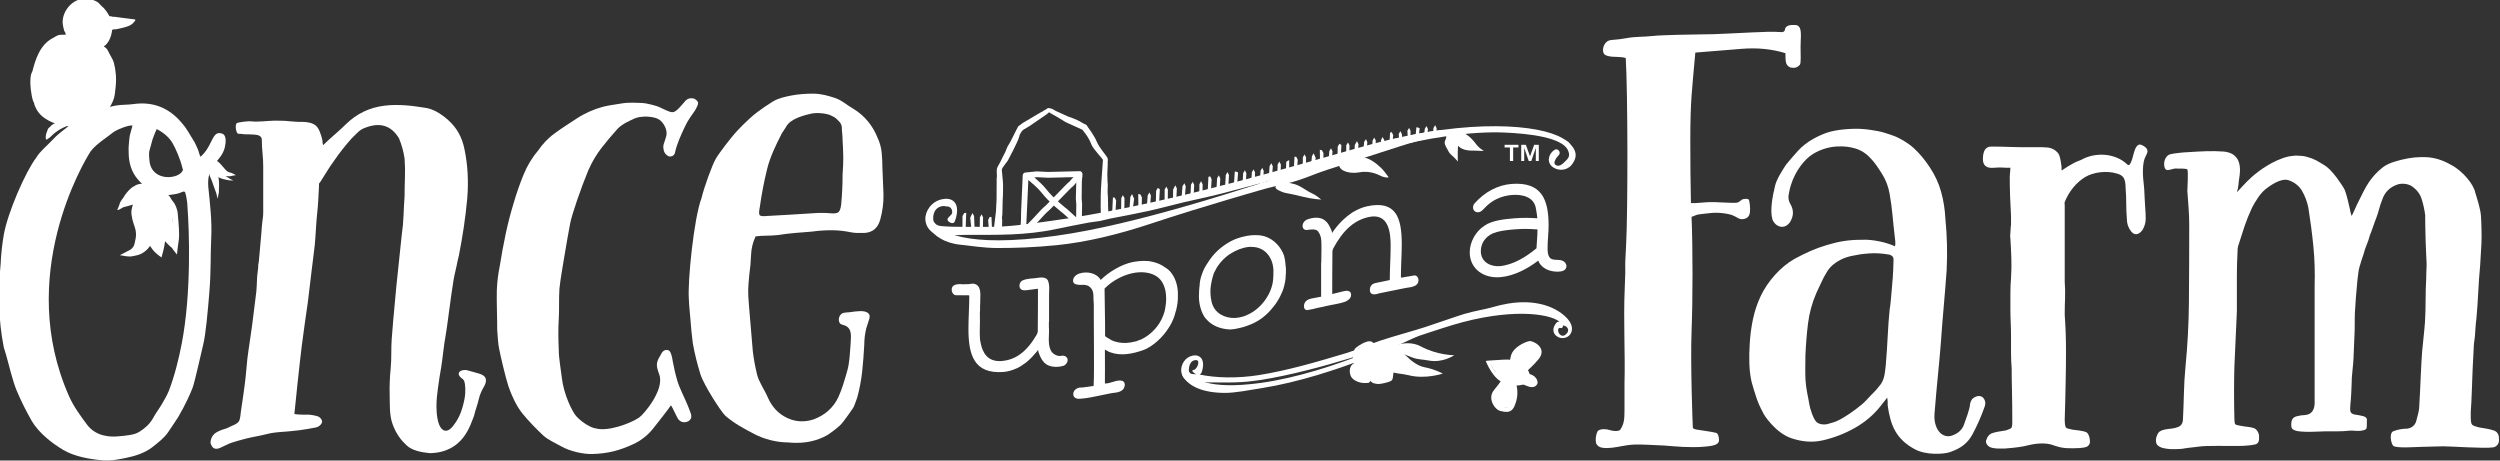 <svg width="228" height="42" viewBox="0 0 228 42" fill="none" xmlns="http://www.w3.org/2000/svg">
<rect x="0" y="0" width="228" height="42" fill="#333333" stroke="none"/>
<g clip-path="url(#clip0)">
<path d="M162.834 4.852C161.613 4.472 160.289 4.338 158.86 4.452C157.43 4.567 155.947 4.681 154.614 4.795C154.308 8.297 154.156 9.122 154.156 12.889C154.156 16.657 154.175 14.942 154.213 18.518C154.671 18.557 155.268 18.453 155.879 18.433C156.488 18.414 157.702 18.517 158.294 18.497C158.601 18.487 158.724 18.299 158.849 18.214C158.966 18.135 159.34 18.094 159.46 18.181C159.58 18.268 159.634 19.023 159.596 19.346C159.558 19.67 159.405 19.87 159.139 19.945C158.91 20.022 158.7 20.003 158.51 19.889C158.318 19.774 158.128 19.68 157.938 19.603C157.556 19.489 157.118 19.423 156.623 19.403C156.126 19.384 155.627 19.488 155.132 19.526C154.636 19.564 154.576 19.698 154.271 19.774C154.386 22.667 154.386 27.248 154.271 30.217C154.156 33.185 154.372 38.826 154.386 38.986C154.399 39.145 154.723 39.177 154.972 39.215C155.219 39.252 155.466 39.29 155.715 39.328C155.963 39.366 156.268 39.416 156.497 39.473C156.726 39.53 156.773 39.921 156.773 40.149C156.773 40.416 156.535 40.587 156.058 40.664C155.581 40.739 155.029 40.778 154.4 40.778C153.771 40.778 153.143 40.749 152.513 40.692C151.884 40.635 151.455 40.607 151.226 40.607C151.035 40.607 149.672 40.517 149.138 40.539C148.604 40.56 148.167 40.635 147.881 40.692C147.595 40.749 147.3 40.797 146.995 40.835C146.689 40.872 146.403 40.872 146.137 40.835C145.87 40.797 145.68 40.664 145.566 40.436C145.529 40.207 145.518 40.136 145.537 39.925C145.557 39.717 145.642 39.323 145.794 39.247C146.055 39.097 146.523 39.112 146.881 39.242C147.001 39.286 147.528 39.376 147.756 39.213C148.099 38.68 148.154 38.304 148.154 37.467V35.012C148.23 32.196 148.043 29.238 148.177 26.27C148.31 23.302 148.126 25.487 148.297 22.424C148.469 19.361 148.459 8.43 148.269 5.309C148.192 5.233 147.758 5.194 147.567 5.194C147.377 5.194 147.176 5.185 146.967 5.166C146.757 5.147 146.576 5.1 146.424 5.023C146.271 4.947 146.195 4.795 146.195 4.567C146.195 4.186 146.435 3.687 146.95 3.649C147.465 3.612 147.931 3.555 148.351 3.478C149.113 3.326 149.899 3.378 150.713 3.282C151.519 3.188 154.582 3.14 154.887 3.14C155.764 3.14 156.717 3.111 157.746 3.054C158.775 2.997 161.067 2.898 161.296 2.898C161.525 2.898 162.204 2.898 162.553 2.93C162.857 2.855 162.739 2.655 162.858 2.506C163.032 2.288 163.37 2.267 163.577 2.278C164.111 2.24 164.253 2.539 164.242 3.311C164.239 3.543 164.211 3.899 164.212 4.275C164.213 4.976 164.266 5.783 164.144 5.911C163.937 6.128 163.795 6.183 163.567 6.183C163.338 6.183 163.201 6.167 163.011 5.958C162.818 5.749 162.834 5.271 162.834 4.852Z" fill="white"/>
<path d="M172.115 36.262L171.541 36.993C170.87 37.858 170.051 38.526 169.145 39.036C168.238 39.547 167.273 39.921 166.249 40.157C165.224 40.392 164.303 40.267 163.412 39.98C161.958 39.51 160.832 37.837 160.753 37.561C160.517 37.129 160.33 36.706 160.192 36.293C160.054 35.88 159.906 35.399 159.749 34.847C159.63 34.337 159.563 33.777 159.542 33.166C159.523 32.557 159.533 31.977 159.572 31.426C159.611 30.639 159.71 29.873 159.867 29.125C160.025 28.378 160.261 27.67 160.576 27.001C161.205 25.665 162.4 24.316 163.662 23.608C164.686 23.058 165.497 22.681 166.604 22.349C167.731 22.012 168.586 21.869 169.757 21.869C170.377 21.834 170.926 21.919 171.419 22.017C171.911 22.116 172.374 22.263 172.808 22.459C172.886 22.341 172.858 22.019 172.808 21.633C172.728 20.965 172.66 20.306 172.601 19.657C172.541 19.009 172.453 18.351 172.335 17.681C172.217 17.013 171.99 16.413 171.655 15.882C171.32 15.351 171.001 14.839 170.568 14.406C170.174 13.973 169.679 13.675 169.187 13.536C168.694 13.399 168.286 13.327 167.565 13.357C166.698 13.393 165.734 13.716 165.043 14.256C164.352 14.795 163.452 15.994 163.176 17.504C163.058 17.937 163.096 18.311 163.294 18.625C163.609 19.176 163.589 19.726 163.235 20.277C162.633 21.086 161.8 20.547 161.64 19.982C161.41 19.202 161.65 17.913 161.891 16.924C162.034 16.33 162.526 15.578 162.88 15.026C163.235 14.594 163.599 14.171 163.973 13.758C164.347 13.345 164.811 12.982 165.362 12.667C165.795 12.431 166.235 12.223 166.691 12.077C167.565 11.798 168.917 11.709 169.75 11.757C170.223 11.784 170.753 11.862 171.213 11.948C171.697 12.038 172.065 12.161 172.643 12.364C173.222 12.567 174.018 13.03 174.55 13.522C175.083 14.014 175.564 14.594 175.998 15.262C176.471 15.97 176.816 16.717 177.032 17.504C177.249 18.291 177.377 19.096 177.417 19.922C177.496 20.71 177.544 21.496 177.564 22.282C177.584 23.069 177.573 23.856 177.534 24.642C177.455 25.743 177.367 26.845 177.269 27.945C177.17 29.047 177.082 30.168 177.003 31.308C176.923 32.291 176.835 33.275 176.737 34.257C176.638 35.24 176.55 36.224 176.471 37.207C176.431 37.521 176.394 38.044 176.438 38.341C176.617 39.569 177.417 39.999 178.126 39.685C178.637 39.487 178.972 39.154 179.13 38.682C179.249 38.367 179.662 37.227 179.662 36.912C179.662 36.794 179.731 36.576 179.85 36.418C179.968 36.261 180.424 35.969 180.785 36.203C181.077 36.441 181.099 36.794 181.021 37.029C180.705 37.934 180.331 38.79 179.898 39.596C179.464 40.401 178.869 40.875 177.845 41.229C177.293 41.426 175.615 41.544 174.561 40.933C173.772 40.5 173.223 39.964 172.85 39.315C172.475 38.665 172.275 37.836 172.157 36.971V36.764C172.158 36.707 172.154 36.46 172.115 36.262ZM172.69 23.64C172.69 23.443 172.571 23.306 172.335 23.227C171.665 23.109 171.055 23.07 170.504 23.109C170.149 23.148 169.789 23.156 169.435 23.235C169.081 23.314 168.874 23.316 168.422 23.459C167.78 23.661 166.959 24.151 166.603 24.82C166.406 25.135 166.238 25.449 166.101 25.764C165.962 26.078 165.815 26.393 165.658 26.708C165.264 27.613 165.008 28.546 164.89 29.509C164.772 30.474 164.693 31.447 164.654 32.429C164.654 33.176 164.62 33.9 164.662 34.655C164.707 35.486 164.904 36.179 165.022 36.925C165.06 37.2 165.359 38.207 165.675 38.498C165.908 38.715 166.447 38.781 166.841 38.623C167.155 38.544 167.392 38.467 167.549 38.387C168.179 38.113 169.15 37.431 169.758 36.917C170.073 36.682 170.37 36.307 170.629 36.048C170.921 35.757 171.091 35.599 171.338 35.273C171.867 34.711 171.89 34.1 171.981 33.314C172.06 32.37 172.119 31.485 172.159 30.659C172.198 29.834 172.257 29.028 172.336 28.241C172.455 27.533 172.476 26.861 172.543 26.235C172.666 25.078 172.69 23.838 172.69 23.64Z" fill="white"/>
<path d="M183.345 15.293C183.112 15.331 182.34 15.244 182.146 15.282C182.067 15.282 181.736 15.309 181.657 15.309C181.113 15.309 180.841 15.044 180.841 14.51C180.841 13.749 181.094 13.368 181.598 13.368C182.142 13.368 182.666 13.378 183.172 13.397C183.677 13.416 184.201 13.426 184.746 13.426H186.262C186.339 13.426 186.627 13.448 186.778 13.455C187.338 13.546 187.603 13.845 187.719 13.996C187.836 14.149 187.933 14.548 188.011 15.195C188.011 15.466 188 15.63 188.128 15.479C188.477 15.239 188.819 15.037 189.133 14.869C189.477 14.683 189.733 14.64 190.044 14.455C191.365 13.847 192.998 14.052 193.971 14.965C194.065 15.064 194.142 15.086 194.204 15.022C194.282 14.946 194.359 14.794 194.437 14.566C194.476 14.452 194.505 14.347 194.525 14.252C194.544 14.157 194.574 14.052 194.612 13.938C194.767 13.367 194.981 13.12 195.254 13.195C195.448 13.272 195.725 13.42 195.814 13.624C195.967 13.973 195.618 14.155 195.502 14.785C195.32 15.771 195.553 16.985 195.553 17.25C195.553 17.517 195.634 18.791 195.679 19.493C195.725 20.195 195.633 20.535 195.429 20.92C195.203 21.278 194.769 21.59 194.379 21.131C194.106 20.788 193.971 20.408 193.971 19.989C193.932 19.495 193.912 19.01 193.912 18.533C193.912 18.058 193.892 17.591 193.854 17.135C193.854 16.716 193.795 16.412 193.679 16.221C193.562 16.031 193.349 15.898 193.038 15.822C192.182 15.556 190.936 15.67 190.139 16.164C189.342 16.659 188.677 17.469 188.289 18.458C188.289 18.535 188.303 18.714 188.303 18.79V22.844V25.697C188.341 26.231 188.351 26.735 188.332 27.211C188.312 27.686 188.303 28.191 188.303 28.723C188.341 29.256 188.37 29.799 188.39 30.35C188.409 30.902 188.419 31.464 188.419 32.034C188.419 32.91 188.409 33.803 188.39 34.717C188.37 35.63 188.341 37.312 188.303 38.225C188.303 38.644 188.341 38.901 188.419 38.995C188.497 39.091 188.751 39.118 189.063 39.193C189.211 39.215 189.921 39.267 190.266 39.415C190.551 39.537 190.656 40.258 190.579 40.449C190.5 40.64 190.364 40.754 190.17 40.792C189.82 40.867 189.425 40.883 189.055 40.883C188.666 40.883 188.333 40.883 187.922 40.797C187.788 40.768 187.413 40.668 187.244 40.601C186.678 40.372 185.756 40.405 184.967 40.611C184.323 40.774 183.843 40.801 183.59 40.84C183.337 40.877 183.095 40.87 182.823 40.908H182.269C182.095 40.908 181.909 40.888 181.715 40.85C181.56 40.812 181.404 40.763 181.268 40.611C181.133 40.459 181.094 40.28 181.133 40.166C181.246 39.818 181.38 39.665 181.598 39.538C181.794 39.462 182.006 39.405 182.24 39.367C182.473 39.329 182.706 39.291 182.939 39.252C183.173 39.176 183.327 39.109 183.406 39.053C183.483 38.995 183.522 38.816 183.522 38.511C183.522 37.825 183.512 36.363 183.493 35.659C183.473 34.955 183.464 34.26 183.464 33.575C183.425 33.119 183.406 32.653 183.406 32.177V30.778C183.406 30.321 183.397 29.875 183.378 29.436C183.358 29 183.348 28.571 183.348 28.152V26.725C183.348 26.269 183.368 25.812 183.406 25.355C183.445 24.747 183.454 24.147 183.436 23.557C183.416 22.967 183.387 22.368 183.348 21.758C183.309 21.569 183.338 21.308 183.358 21.08C183.377 20.852 183.368 20.674 183.406 20.446V19.704C183.368 19.095 183.339 18.495 183.32 17.905C183.299 17.316 183.29 16.716 183.29 16.107C183.289 15.917 183.345 15.598 183.345 15.293Z" fill="white"/>
<path d="M199.489 15.445C199.184 15.331 198.726 15.394 198.48 15.371C198.214 15.347 197.91 15.521 197.67 15.51C197.43 15.499 197.369 15.191 197.369 14.963C197.369 14.583 197.572 14.14 197.953 14.063C198.219 13.987 199.237 13.878 199.542 13.878C200.076 13.84 200.619 13.812 201.172 13.792C201.724 13.773 202.268 13.783 202.802 13.821C203.983 13.935 204.46 14.715 204.231 16.161C204.193 16.39 204.165 16.618 204.146 16.846C204.126 17.075 204.079 17.303 204.003 17.532C204.04 17.532 204.728 16.698 205.385 16.119C206.028 15.554 207.336 14.589 208.719 14.27C209.024 14.219 209.293 14.182 209.547 14.194C209.788 14.205 210.148 14.225 210.377 14.301C210.682 14.378 210.958 14.485 211.226 14.618C211.492 14.752 211.738 14.929 212.005 15.08C212.195 15.195 212.389 15.377 212.523 15.51C212.656 15.643 212.98 16.021 213.111 16.206C213.381 16.588 213.741 17.088 213.844 17.33C213.983 17.653 214.258 18.787 214.297 19.016C214.334 19.244 214.391 19.472 214.468 19.7C214.647 19.393 214.848 18.848 215.108 18.353C215.369 17.857 215.701 17.101 216.064 16.587C216.425 16.073 216.783 15.673 217.327 15.248C217.916 14.814 218.657 14.672 219.043 14.563C219.805 14.373 220.558 14.297 221.302 14.335C222.045 14.373 222.779 14.601 223.503 15.019C224.65 15.597 225.619 16.884 225.733 17.532C225.87 17.979 226.219 19.034 226.262 19.676C226.306 20.318 226.342 21.575 226.305 22.241C226.266 22.907 226.228 23.564 226.19 24.211C226.114 25.009 226.056 25.809 226.019 26.608C225.981 27.408 225.923 28.226 225.847 29.063C225.809 29.519 225.781 29.477 225.762 29.952C225.742 30.428 225.695 30.913 225.619 31.407C225.581 32.17 225.542 32.921 225.505 33.662C225.466 34.405 225.409 36.789 225.333 37.55V38.064C225.333 38.444 225.38 38.673 225.476 38.749C225.571 38.826 225.771 38.902 226.076 38.977C226.305 39.016 226.534 39.054 226.763 39.092C226.991 39.13 227.22 39.187 227.449 39.263C227.754 39.377 227.906 39.625 227.906 40.005C227.944 40.424 227.773 40.691 227.392 40.805H227.278C226.743 40.919 223.41 40.702 222.838 40.702C222.267 40.702 221.134 40.76 220.601 40.76C220.409 40.76 218.457 40.909 218.248 40.643C218.037 40.377 217.881 39.434 218.3 39.32C218.49 39.244 218.69 39.187 218.901 39.15C219.11 39.112 219.329 39.092 219.558 39.092C219.977 39.016 220.244 38.788 220.359 38.406C220.435 38.14 220.502 37.885 220.559 37.636C220.616 37.389 220.645 37.132 220.645 36.865C220.721 35.8 220.806 33.102 220.901 32.037C220.996 30.971 221.082 30.414 221.159 29.349C221.196 28.702 221.216 28.035 221.216 27.351C221.216 26.665 221.235 26 221.273 25.353C221.273 25.01 221.282 24.677 221.302 24.353C221.32 24.03 221.29 23.699 221.273 23.354C221.179 21.481 221.169 19.324 221.182 19.644C221.105 19.073 220.99 18.559 220.838 18.102C220.685 17.646 220.381 17.266 219.924 16.961C219.542 16.732 218.962 16.696 218.592 16.848C217.957 17.077 217.488 17.523 217.259 18.208C217.03 18.742 216.927 19.358 216.718 19.872C216.508 20.386 216.356 20.938 216.127 21.471C216.05 21.776 215.955 22.061 215.841 22.327C215.726 22.594 215.631 22.879 215.555 23.183C215.478 23.374 215.258 24.082 215.182 24.354C215.084 24.669 215.023 25.404 214.985 25.67C214.953 26.149 214.881 26.753 214.855 27.171C214.822 27.693 214.788 28.076 214.768 28.499C214.735 29.173 214.769 29.793 214.731 30.478C214.693 31.163 214.646 32.896 214.608 33.143C214.57 33.391 214.567 33.706 214.53 33.973C214.491 34.278 214.472 34.6 214.472 34.942C214.472 35.285 214.395 36.69 214.357 36.841C214.335 37.375 214.243 37.682 214.701 37.797C215.159 37.874 215.215 37.875 215.52 37.951C215.706 38.005 215.768 38.071 215.825 38.147C215.882 38.223 215.858 38.299 215.858 38.375C215.839 38.643 215.879 38.919 215.825 39.061C215.751 39.254 215.335 39.289 215.095 39.299C214.854 39.31 214.469 39.244 214.24 39.281C213.859 39.32 213.487 39.338 213.125 39.338H212.011C211.743 39.338 209.81 39.485 209.287 39.246C209.134 39.17 208.96 39.148 208.96 38.745C208.96 38.343 209.055 38.083 209.436 37.969C209.741 37.893 209.989 37.855 210.18 37.855C210.752 37.817 211.057 37.474 211.095 36.827V36.484V26.038C211.132 24.82 211.095 23.631 210.98 22.47C210.866 21.309 210.713 20.139 210.524 18.959C210.409 18.388 210.217 17.874 209.951 17.418C209.683 16.961 209.283 16.638 208.751 16.447C208.019 16.178 206.977 16.979 206.617 17.251C206.29 17.534 206.129 17.741 205.92 18.046C205.709 18.351 205.528 18.654 205.377 18.959C205.109 19.53 204.88 20.101 204.69 20.671C204.499 21.242 204.308 21.833 204.118 22.441C204.079 22.555 204.061 22.746 204.061 23.012C204.022 23.697 204.003 24.392 204.003 25.096V28.387C203.965 29.263 203.927 30.109 203.889 30.927C203.85 31.746 203.812 32.592 203.775 33.467C203.737 34.99 203.737 36.55 203.775 38.148C203.775 38.454 203.803 38.633 203.86 38.69C203.917 38.747 204.079 38.796 204.346 38.833C204.537 38.871 204.727 38.899 204.918 38.919C205.109 38.938 205.272 38.963 205.538 39.038C205.803 39.113 206.028 39.484 206.028 39.788C206.028 40.17 206.034 40.414 205.69 40.528C205.384 40.605 204.971 40.637 204.601 40.659C204.274 40.679 203.947 40.67 203.686 40.67C203.331 40.67 201.135 40.641 200.658 40.717C200.182 40.792 199.73 40.81 199.273 40.887C198.968 40.963 198.533 40.953 198.216 40.963C197.905 40.974 197.518 40.923 197.214 40.848C196.931 40.767 196.71 40.601 196.658 40.43C196.6 40.237 196.609 39.956 196.685 39.803C196.762 39.574 196.857 39.422 196.971 39.346C197.086 39.27 197.237 39.213 197.429 39.174C197.619 39.137 197.819 39.108 198.029 39.089C198.238 39.071 198.439 39.023 198.63 38.946C198.934 38.833 199.087 38.585 199.087 38.205C199.124 37.443 199.153 36.663 199.173 35.863C199.191 35.064 199.239 34.265 199.315 33.466C199.505 31.524 199.61 29.584 199.629 27.643C199.648 25.702 199.658 22.535 199.658 20.555C199.658 20.023 199.638 19.499 199.601 18.985C199.562 18.472 199.524 17.949 199.486 17.416C199.485 17.266 199.587 15.695 199.489 15.445Z" fill="white"/>
<path d="M26.847 37.759C27.096 37.797 27.335 37.816 27.565 37.815C27.795 37.815 28.015 37.817 28.225 37.82C28.515 37.851 28.763 37.899 28.968 37.964C29.171 38.031 29.446 38.307 29.359 38.542C29.273 38.779 29.014 38.945 28.845 38.976C28.674 39.006 27.651 39.233 26.328 39.341C25.788 39.386 25.203 39.414 24.692 39.505C24.092 39.654 23.528 39.776 22.996 39.872C22.464 39.968 21.027 40.381 20.873 40.469C20.718 40.559 20.492 40.633 20.273 40.754C19.702 41.062 19.375 40.976 19.21 40.428C19.179 40.31 19.22 39.698 19.798 39.396C20.018 39.274 20.257 39.18 20.513 39.112C20.77 39.047 20.948 38.916 21.165 38.835C21.512 38.691 21.722 38.549 21.797 38.412C21.871 38.276 21.924 38.019 21.954 37.643C22.038 37.133 22.363 34.856 22.404 34.361C22.445 33.866 22.518 33.218 22.559 32.724C22.69 31.655 22.869 30.654 22.996 29.646C23.122 28.64 23.249 27.622 23.378 26.594C23.408 26.223 23.428 25.851 23.438 25.478C23.448 25.105 23.52 24.733 23.551 24.362C23.522 24.194 23.59 24.047 23.614 23.758L23.831 21.325C23.858 20.995 23.876 20.571 23.919 20.281C23.96 19.992 24.006 19.675 24.006 19.384V15.225C24.006 14.812 23.984 14.398 23.943 13.984C23.9 13.571 23.879 13.156 23.879 12.742C23.875 12.381 23.512 12.298 23.216 12.277C22.92 12.256 22.602 12.246 22.264 12.246C21.988 12.185 21.777 12.226 21.692 12.184C21.523 12.101 21.403 11.341 21.615 11.216C21.827 11.134 22.708 11.026 22.963 11.066C23.343 11.15 24.599 11.004 25.022 11.004C25.234 11.004 26.08 11.008 26.293 11.049C26.504 11.049 27.287 11.153 27.499 11.111C28.092 11.111 28.525 11.226 28.801 11.453C29.076 11.681 29.277 12.226 29.405 12.805C29.405 12.97 29.425 13.115 29.468 13.239C29.807 12.908 30.156 12.587 30.516 12.277C30.875 11.966 31.225 11.646 31.564 11.314C32.538 10.363 33.702 9.805 35.057 9.639C35.692 9.556 36.367 9.564 36.986 9.606C37.621 9.651 38.159 9.737 38.741 9.825C39.418 9.908 40.138 10.29 40.9 10.973C41.663 11.656 42.149 12.536 42.361 13.611C42.657 15.018 42.742 16.509 42.615 18.081C42.53 18.991 42.425 19.871 42.298 20.719C42.171 21.568 42.022 22.426 41.853 23.296C41.768 23.627 41.694 23.957 41.631 24.288C41.567 24.62 41.454 24.998 41.356 25.589C41.132 26.913 40.766 29.96 40.639 30.622C40.512 31.202 40.344 32.876 40.239 33.475C40.132 34.076 40.037 34.686 39.953 35.307C39.867 35.97 39.805 36.406 39.805 37.067C39.805 37.729 39.899 38.699 40.273 39.097C40.646 39.495 41.074 39.217 41.414 38.721C41.667 38.39 41.868 38.029 42.017 37.635C42.164 37.242 42.281 36.818 42.366 36.362C42.497 35.703 42.423 34.975 42.346 34.779C42.27 34.583 42.116 34.507 42.116 34.507C41.502 34.028 42.006 33.672 42.557 33.755C42.944 33.87 43.319 33.953 43.7 34.077C44.292 34.243 44.462 34.595 44.208 35.132C43.954 35.588 43.774 35.917 43.668 36.393C43.562 36.869 43.356 37.4 43.228 37.937C42.895 38.741 42.257 41.282 39.191 41.328C38.343 41.246 37.557 41.06 37.092 40.626C36.625 40.192 36.135 39.615 35.797 38.662C35.5 37.835 35.559 36.827 35.538 36.02C35.517 35.213 35.548 34.397 35.633 33.568C35.718 32.741 35.66 31.713 35.724 30.926C35.785 30.169 35.899 28.663 36.128 26.311C36.131 26.275 36.134 26.242 36.137 26.212C36.222 25.385 36.306 24.578 36.391 23.791C36.476 23.006 36.56 22.199 36.645 21.37C36.73 20.791 36.782 20.212 36.804 19.632C36.825 19.053 36.857 18.474 36.899 17.894C36.899 17.315 36.909 16.746 36.931 16.187C36.952 15.629 36.941 15.06 36.899 14.48C36.814 13.86 36.645 13.239 36.391 12.618C35.671 11.418 34.613 11.108 33.215 11.687C33.003 11.77 32.813 11.894 32.644 12.059C32.474 12.225 32.284 12.411 32.072 12.618C31.776 12.949 31.49 13.291 31.215 13.642C30.939 13.994 30.675 14.356 30.421 14.728C30.209 15.018 30.008 15.318 29.818 15.629C29.627 15.939 29.425 16.259 29.214 16.59C29.171 16.674 29.097 16.681 29.097 16.764C29.097 16.847 29.094 16.97 29.087 17.087C29.039 17.96 29.013 18.695 28.922 19.497C28.829 20.308 28.787 21.549 28.704 22.369C28.617 23.234 28.488 24.022 28.395 24.887C28.301 25.751 28.195 26.636 28.079 27.539C27.883 28.852 27.699 30.186 27.522 31.542C27.345 32.899 26.871 37.467 26.847 37.759Z" fill="white"/>
<path d="M54.02 41.406C53.133 41.434 51.931 41.125 51.233 40.732C50.56 40.353 49.989 40.123 49.545 39.717C48.893 39.108 48.188 38.377 47.649 37.715C47.108 37.054 46.632 36.022 46.367 35.221C46.102 34.42 45.619 32.352 45.508 31.74C45.462 31.612 45.36 30.493 45.346 30.088C45.36 29.391 45.277 27.265 45.31 26.482C45.342 25.7 45.434 24.95 45.584 24.232C45.738 23.26 45.914 22.3 46.115 21.35C46.315 20.4 46.564 19.441 46.86 18.47C47.106 17.627 47.4 16.785 47.743 15.941C48.085 15.099 48.545 14.343 49.123 13.671C49.461 13.167 49.986 12.594 50.514 12.218C51.233 11.676 51.859 11.299 52.578 10.82C53.297 10.341 54.148 9.963 54.991 9.738C55.492 9.61 55.983 9.553 56.698 9.434C57.412 9.314 58.062 9.386 58.586 9.391C58.969 9.413 59.693 9.609 59.965 9.701C60.197 9.78 60.862 10.137 61.126 10.204C61.344 10.254 61.468 10.258 61.722 10.047C61.907 9.909 62.179 9.569 62.316 9.424C62.461 9.239 62.578 9.113 62.725 9.029C62.871 8.948 63.196 8.935 63.342 9.015C63.487 9.096 63.698 9.254 63.663 9.453C63.63 9.643 63.476 9.916 63.39 10.066C63.013 10.623 62.737 10.946 62.421 11.638C62.104 12.33 61.758 13.053 61.569 13.872C61.525 14.285 61.064 14.327 60.935 14.228C60.845 14.176 60.715 14.092 60.625 13.937C60.534 13.783 60.519 13.622 60.498 13.498C60.485 13.334 60.51 13.174 60.573 13.019C60.635 12.864 60.662 12.7 60.723 12.549C60.953 11.976 60.592 11.312 60.238 10.998C59.725 10.541 58.394 10.555 57.858 10.812C57.368 11.046 56.829 11.256 56.35 11.716C55.819 12.304 55.326 12.89 54.868 13.477C54.409 14.065 54.01 14.737 53.669 15.495C52.984 17.138 52.14 19.604 51.995 20.398C51.823 21.335 51.624 22.425 51.459 23.444C51.303 24.405 51.123 25.373 51.018 26.345C50.959 27.275 51.014 28.211 50.958 29.119C50.9 30.029 50.92 30.954 50.958 31.885C50.95 32.605 51.156 33.715 51.239 34.453C51.417 36.019 52.215 37.596 52.572 37.977C53.132 38.574 53.917 39.02 54.326 39.069C55.416 39.377 57.407 38.659 58.267 38.097C58.701 37.814 60.622 35.55 60.129 34.172C59.956 33.692 59.838 33.337 59.958 32.961C60.077 32.585 60.152 32.605 60.323 32.234C60.57 31.792 60.954 31.899 61.069 32.02C61.184 32.141 61.29 32.497 61.356 32.953C61.487 33.617 61.55 33.953 61.767 34.708C61.953 35.36 62.432 36.276 62.733 37.002C62.822 37.219 62.909 37.444 62.993 37.684C63.092 37.964 63.064 38.167 62.888 38.334C62.712 38.499 62.248 38.651 61.904 38.288C61.757 38.159 61.347 37.138 61.187 36.969C61.094 37.134 59.84 38.752 59.528 39.129C59.031 39.744 58.383 40.218 57.77 40.501C56.464 41.101 55.442 41.362 54.02 41.406Z" fill="white"/>
<path d="M68.911 21.557C68.656 22.096 68.518 22.665 68.497 23.265C68.475 23.865 68.422 24.454 68.338 25.034C68.21 26.441 68.2 26.505 68.306 27.871C68.412 29.236 68.529 30.623 68.656 32.03C68.741 32.733 68.869 33.436 69.039 34.14C69.208 34.844 69.728 35.547 70.026 36.25C70.408 37.119 70.992 37.74 71.778 38.112C72.564 38.484 73.382 38.526 74.232 38.237C75.209 37.864 75.989 37.216 76.457 36.223C76.796 35.478 77.025 34.668 77.258 33.861C77.492 33.053 77.506 32.216 77.572 31.388C77.581 30.861 77.776 30.035 77.124 29.714C76.989 29.646 76.687 29.609 76.602 29.485C76.424 29.244 76.471 28.811 76.787 28.593C76.954 28.479 77.334 28.503 77.496 28.474C78.09 28.391 78.811 28.271 79.152 28.539C79.491 28.809 79.223 29.174 79.011 29.919C78.884 30.416 78.82 30.933 78.82 31.471C78.777 32.299 78.713 33.106 78.629 33.892C78.543 34.678 78.395 35.464 78.183 36.25C78.012 36.664 77.917 37.062 77.789 37.227C77.502 37.661 77.276 37.955 76.901 38.463C76.561 38.923 75.951 39.331 75.484 39.663C74.465 40.242 73.393 40.444 72.203 40.376C72.118 40.376 71.98 40.35 71.895 40.35C70.79 40.35 69.661 40.038 68.79 39.582C67.919 39.127 66.974 38.632 66.167 37.928C65.778 37.595 64.179 35.095 63.883 34.142C63.585 33.19 63.351 32.239 63.182 31.286C63.096 30.625 63.009 29.771 62.967 29.128C62.924 28.487 62.837 27.883 62.822 27.242C62.706 25.734 63.262 19.952 63.984 18.048C64.204 17.094 64.962 15.02 65.279 14.48C65.629 13.887 66.663 12.57 67.031 12.153C67.142 12.027 68.125 10.933 69.102 10.197C69.546 9.863 70.004 9.556 70.472 9.266C71.023 8.935 71.607 8.824 72.193 8.707C72.81 8.584 73.56 8.541 74.162 8.541C74.88 8.541 75.507 8.725 76.144 8.932C76.782 9.14 77.249 9.602 77.844 9.933C78.864 10.554 79.605 11.48 80.031 12.556C80.243 13.012 80.37 13.477 80.413 13.952C80.454 14.429 80.477 14.895 80.477 15.349C80.518 16.136 80.55 16.912 80.573 17.677C80.593 18.443 80.498 19.22 80.285 20.005C80.072 20.792 79.585 21.206 78.82 21.246H78.214C78.023 21.246 77.821 21.226 77.609 21.185C77.014 21.06 76.419 20.998 75.825 20.998C75.23 20.998 74.635 21.04 74.041 21.122C73.531 21.164 73.021 21.206 72.511 21.246C72.001 21.288 71.492 21.35 70.982 21.433C70.684 21.474 70.111 21.495 69.835 21.495C69.558 21.496 69.251 21.517 68.911 21.557ZM76.844 12.805C76.844 12.598 76.834 12.401 76.813 12.215C76.791 12.029 76.776 11.816 76.776 11.609C76.734 11.195 76.468 11.036 76.362 10.912C76.256 10.788 76.086 10.66 75.709 10.499C75.331 10.338 74.507 10.245 73.965 10.368C73.486 10.477 72.067 10.794 71.684 11.58L71.306 12.159C70.754 13.237 70.238 14.295 69.963 15.412C69.686 16.529 69.463 17.689 69.293 18.888C69.208 19.302 69.208 19.551 69.293 19.633C69.378 19.716 69.612 19.737 69.995 19.695C70.715 19.658 73.658 19.488 74.168 19.447C74.678 19.406 75.187 19.406 75.697 19.447C76.08 19.488 76.335 19.458 76.462 19.354C76.589 19.251 76.674 19.012 76.717 18.64C76.759 18.185 76.791 17.73 76.813 17.274C76.834 16.819 76.844 16.364 76.844 15.908C76.886 15.371 76.908 14.844 76.908 14.325C76.908 13.809 76.844 12.805 76.844 12.805Z" fill="white"/>
<path d="M3.19 7.223C3.054 9.342 4.516 11.161 6.455 11.284C8.394 11.408 10.076 9.79 10.212 7.671C10.348 5.552 8.886 3.733 6.946 3.61C5.007 3.486 3.326 5.104 3.19 7.223Z" fill="white"/>
<path d="M8.439 4.363C8.439 4.363 7.676 4.211 7.491 4.091C7.305 3.972 6.695 3.667 6.695 3.667C6.695 3.667 5.006 4.396 4.712 6.06C4.418 7.724 5.235 9.824 5.377 10.248C5.519 10.672 6.26 11.412 6.26 11.412C6.26 11.412 8.286 10.966 8.635 9.606C8.984 8.247 8.319 6.691 8.428 5.603C8.537 4.515 8.439 4.363 8.439 4.363Z" fill="white"/>
<path d="M6.686 0.675C6.004 1.252 6.037 2.41 6.76 3.261C7.484 4.112 8.622 4.335 9.303 3.758C9.985 3.181 9.951 2.024 9.229 1.172C8.505 0.321 7.367 0.098 6.686 0.675Z" fill="white"/>
<path d="M2.883 8.662C2.915 8.843 2.957 9.024 3.012 9.203C3.025 9.245 3.077 9.304 3.091 9.346C3.114 9.413 3.141 9.563 3.167 9.629C3.374 10.136 3.656 10.499 4.137 10.82C4.537 11.087 4.975 11.26 5.397 11.37C5.818 11.48 6.223 11.529 6.554 11.549V11.55L6.555 11.55C6.555 11.55 6.557 11.55 6.558 11.55C6.559 11.55 6.561 11.549 6.562 11.549C6.629 11.553 6.695 11.556 6.757 11.558C6.819 11.56 6.877 11.561 6.93 11.561C7.293 11.561 7.644 11.531 7.949 11.475C8.054 11.455 8.153 11.36 8.245 11.335C8.422 11.287 8.576 11.303 8.695 11.239C9.071 11.031 9.483 10.628 9.826 10.072C10.026 9.748 10.253 9.408 10.384 8.988C10.479 8.686 10.499 8.326 10.54 7.983C10.637 7.157 10.561 6.371 10.387 5.732C10.306 5.437 10.134 5.19 10.018 4.967C9.884 4.707 9.801 4.485 9.64 4.355C9.614 4.333 9.584 4.315 9.554 4.297C9.524 4.28 9.493 4.264 9.462 4.246C9.535 4.194 9.602 4.137 9.661 4.076C9.722 4.015 9.775 3.951 9.823 3.884C10.001 3.636 10.102 3.347 10.158 3.122C10.214 2.895 10.226 2.731 10.226 2.731C10.226 2.731 10.255 2.699 10.37 2.678C10.42 2.67 10.523 2.68 10.588 2.668C10.657 2.654 10.732 2.639 10.812 2.623C11.136 2.555 11.523 2.46 11.773 2.351C12.024 2.242 12.163 2.098 12.239 1.981C12.26 1.948 12.307 1.933 12.32 1.906C12.353 1.836 12.329 1.774 12.329 1.774L11.154 1.625L10.402 1.525L10.315 1.536L10.098 1.482L9.978 1.477C9.978 1.477 9.808 1.115 9.468 0.734C9.411 0.671 9.336 0.621 9.269 0.557C9.216 0.507 9.174 0.443 9.115 0.395C9.055 0.346 9.009 0.265 8.943 0.22C8.669 0.035 8.325 -0.074 7.945 -0.114C7.269 -0.185 6.664 0.135 6.255 0.614C5.846 1.093 5.632 1.732 5.739 2.301C5.756 2.389 5.773 2.472 5.791 2.551C5.81 2.633 5.827 2.714 5.848 2.787C5.868 2.855 5.934 2.922 5.957 2.983C5.982 3.051 5.968 3.108 5.997 3.169C5.803 3.175 5.542 3.153 5.351 3.199C5.16 3.246 5.038 3.362 4.853 3.453C4.226 3.76 3.812 4.293 3.528 4.851C3.244 5.409 3.09 5.992 2.982 6.4L2.96 6.483L2.849 6.737C2.725 7.194 2.739 7.838 2.883 8.662ZM5.06 7.453C5.025 6.977 5.053 6.454 5.2 5.925C5.366 5.336 5.728 4.915 6.092 4.626C6.202 4.538 6.218 4.522 6.299 4.448C6.37 4.383 6.507 4.257 6.588 4.217C6.715 4.153 6.916 4.141 6.988 4.114C7.032 4.136 7.076 4.159 7.118 4.18C7.16 4.201 7.201 4.221 7.242 4.239L7.331 4.279L7.42 4.318C7.499 4.351 7.592 4.382 7.693 4.412C7.794 4.443 7.904 4.473 8.019 4.504C8.022 4.504 8.025 4.505 8.029 4.506C8.032 4.507 8.035 4.508 8.038 4.509C7.996 4.859 8.084 5.192 8.13 5.544C8.175 5.896 8.178 6.269 8.256 6.615C8.342 6.994 8.316 7.339 8.361 7.699C8.406 8.059 8.524 8.433 8.456 8.778C8.291 9.623 7.874 10.128 7.465 10.429C7.325 10.532 7.101 10.543 6.973 10.604C6.729 10.719 6.609 10.833 6.522 10.85C6.512 10.849 6.504 10.848 6.495 10.848C6.486 10.847 6.477 10.847 6.467 10.846C6.364 10.725 6.289 10.719 6.202 10.604C6.14 10.521 6.046 10.243 5.991 10.161C5.898 10.024 5.831 9.973 5.755 9.833C5.688 9.711 5.547 9.579 5.49 9.45C5.389 9.219 5.381 8.979 5.297 8.7C5.193 8.359 5.095 7.929 5.06 7.453ZM9.409 2.165C9.499 2.239 9.496 2.334 9.507 2.384C9.518 2.432 9.518 2.579 9.5 2.749C9.482 2.919 9.447 3.112 9.387 3.253C9.327 3.395 9.251 3.615 9.029 3.746C8.807 3.876 8.439 3.917 7.796 3.7C7.153 3.482 6.824 3.169 6.654 2.859C6.626 2.81 6.602 2.759 6.583 2.71C6.563 2.661 6.504 2.595 6.491 2.548C6.466 2.459 6.493 2.388 6.483 2.308C6.472 2.206 6.469 2.114 6.467 2.035C6.461 1.829 6.516 1.472 6.711 1.173C6.905 0.874 7.24 0.632 7.796 0.654C8.352 0.676 8.671 0.893 8.85 1.105C9.03 1.317 9.071 1.524 9.071 1.524C9.071 1.524 9.021 1.554 8.899 1.558C8.862 1.559 8.802 1.527 8.757 1.531C8.65 1.538 8.52 1.553 8.373 1.578C8.096 1.627 7.873 1.74 7.732 1.851C7.68 1.891 7.587 1.924 7.559 1.961C7.508 2.025 7.547 2.085 7.578 2.111C7.626 2.152 7.684 2.17 7.765 2.172C7.813 2.174 7.884 2.131 7.951 2.124C8.027 2.115 8.181 2.116 8.289 2.102C8.434 2.082 8.536 2.087 8.755 2.068C9.136 2.035 9.319 2.09 9.409 2.165ZM8.288 10.659C8.262 10.669 8.233 10.679 8.204 10.689C8.413 10.484 8.608 10.239 8.771 9.946C8.933 9.652 9.063 9.311 9.141 8.911C9.222 8.494 9.216 8.08 9.167 7.672C9.118 7.262 9.027 6.859 8.936 6.461C8.865 6.147 8.798 5.84 8.755 5.542C8.733 5.394 8.734 5.246 8.727 5.101C8.72 4.957 8.705 4.817 8.717 4.677C8.811 4.705 8.896 4.682 8.977 4.717C9.06 4.752 9.139 4.845 9.199 4.894C9.386 5.046 9.591 5.434 9.727 5.966C9.744 6.03 9.792 6.092 9.806 6.16C9.826 6.252 9.81 6.35 9.825 6.449C9.891 6.884 9.909 7.379 9.847 7.901C9.796 8.334 9.692 8.721 9.557 9.06C9.516 9.164 9.467 9.335 9.421 9.43C9.357 9.56 9.294 9.61 9.224 9.722C9.09 9.937 8.948 10.118 8.808 10.264C8.723 10.354 8.653 10.502 8.573 10.565C8.502 10.621 8.421 10.594 8.358 10.628C8.339 10.639 8.315 10.649 8.288 10.659ZM3.549 8.427C3.45 7.74 3.522 7.074 3.611 6.75L3.633 6.664L3.656 6.577C3.75 6.223 3.884 5.717 4.115 5.24C4.347 4.763 4.676 4.315 5.16 4.077C5.291 4.013 5.422 3.966 5.553 3.932C5.685 3.899 5.817 3.88 5.95 3.871C5.68 4.049 5.389 4.285 5.134 4.592C4.878 4.899 4.659 5.276 4.529 5.738C4.359 6.347 4.326 6.945 4.364 7.488C4.402 8.03 4.512 8.517 4.63 8.902C4.696 9.121 4.697 9.367 4.666 9.602C4.635 9.836 4.572 10.058 4.511 10.229C3.917 9.822 3.647 9.114 3.549 8.427Z" fill="white"/>
<path d="M6.445 11.195C6.56 11.363 5.848 11.529 5.231 11.949C4.927 12.156 4.702 12.385 4.538 12.545C4.485 12.598 4.413 12.609 4.372 12.643C4.284 12.717 4.247 12.774 4.207 12.716C4.138 12.614 4.149 12.283 4.307 11.945C4.335 11.886 4.347 11.794 4.383 11.736C4.422 11.675 4.486 11.648 4.536 11.59C4.614 11.499 4.707 11.414 4.816 11.341C5.434 10.921 6.331 11.027 6.445 11.195Z" fill="white"/>
<path d="M14.607 20.793C14.958 21.318 14.532 22.893 14.532 22.893C14.532 22.893 13.844 22.368 13.706 21.476C13.568 20.583 13.161 19.617 13.591 19.412C14.021 19.208 14.607 20.793 14.607 20.793Z" fill="white"/>
<path d="M14.727 23.484L14.332 23.182C14.3 23.157 13.528 22.559 13.37 21.533C13.331 21.275 13.254 21.02 13.179 20.773C13.008 20.204 12.959 19.405 13.472 19.161C13.542 19.128 13.616 19.111 13.692 19.111C14.21 19.111 14.75 20.148 14.916 20.636C15.291 21.291 14.937 22.708 14.861 22.991L14.727 23.484ZM13.679 19.833C13.64 19.928 13.763 20.338 13.829 20.558C13.907 20.816 13.834 21.126 13.881 21.435C13.927 21.731 14.322 22.222 14.451 22.415C14.533 21.902 14.559 21.169 14.451 21.008L14.285 20.911C14.117 20.402 13.822 19.879 13.679 19.833Z" fill="white"/>
<path d="M13.489 16.866C14.431 17.25 13.903 18.363 12.984 18.419C12.644 18.439 12.049 18.706 11.508 18.835C11.42 18.855 11.339 18.868 11.262 18.897C11.195 18.923 11.129 18.965 11.077 19C10.831 19.164 10.691 19.156 10.691 19.156C10.691 19.156 10.759 18.979 10.858 18.755C10.892 18.68 10.921 18.531 10.96 18.449C11.024 18.315 11.101 18.248 11.17 18.134C11.2 18.083 11.243 18.04 11.273 17.992C11.306 17.941 11.328 17.885 11.361 17.838C11.61 17.479 11.864 17.216 12.119 17.04C12.164 17.009 12.214 17.003 12.259 16.977C12.294 16.957 12.326 16.916 12.362 16.899C12.743 16.716 13.124 16.718 13.489 16.866Z" fill="white"/>
<path d="M19.462 15.146C19.007 14.723 18.892 15.62 19.217 16.246C19.337 16.477 19.483 16.998 19.648 17.413C19.674 17.481 19.701 17.54 19.721 17.605C19.738 17.661 19.752 17.725 19.762 17.776C19.807 18.018 19.86 18.105 19.86 18.105C19.86 18.105 19.884 17.973 19.91 17.797C19.919 17.738 19.949 17.644 19.957 17.579C19.971 17.47 19.962 17.387 19.967 17.285C19.97 17.24 19.967 17.191 19.969 17.148C19.971 17.101 19.978 17.059 19.979 17.014C19.987 16.673 19.966 16.377 19.92 16.124C19.913 16.079 19.896 16.043 19.886 16.001C19.879 15.968 19.878 15.927 19.87 15.896C19.78 15.556 19.639 15.309 19.462 15.146Z" fill="white"/>
<path d="M19.592 15.857C19.404 15.539 19.94 15.586 20.263 15.854C20.383 15.952 20.668 16.103 20.889 16.251C20.925 16.275 20.956 16.298 20.991 16.318C21.022 16.335 21.057 16.351 21.086 16.363C21.221 16.42 21.265 16.462 21.265 16.462C21.265 16.462 21.185 16.459 21.079 16.452C21.044 16.449 20.985 16.456 20.946 16.452C20.881 16.446 20.834 16.43 20.774 16.42C20.747 16.417 20.719 16.408 20.694 16.404C20.666 16.399 20.641 16.398 20.614 16.393C20.415 16.354 20.245 16.305 20.103 16.246C20.078 16.236 20.06 16.222 20.036 16.211C20.018 16.203 19.994 16.197 19.977 16.188C19.791 16.093 19.665 15.98 19.592 15.857Z" fill="white"/>
<path d="M19.254 15.363C19.081 14.791 19.293 14.315 19.824 14.702C20.328 15.07 20.559 15.64 20.935 15.722C20.991 15.734 21.096 15.758 21.141 15.785C21.18 15.809 21.227 15.828 21.264 15.842C21.442 15.907 21.493 15.976 21.493 15.976C21.493 15.976 21.377 16 21.226 16.023C21.176 16.031 21.089 16.064 21.033 16.071C20.94 16.083 20.877 16.067 20.792 16.071C20.755 16.072 20.717 16.066 20.681 16.066C20.643 16.067 20.606 16.073 20.569 16.073C20.292 16.067 20.061 16.029 19.874 15.962C19.84 15.951 19.818 15.929 19.787 15.916C19.763 15.905 19.73 15.903 19.708 15.891C19.468 15.767 19.321 15.584 19.254 15.363Z" fill="white"/>
<path d="M14.63 17.75C14.63 17.75 13.093 18.313 14.144 20.163C14.922 21.532 15.919 22.291 15.919 22.291C15.919 22.291 15.78 20.244 15.687 19.411C15.539 18.091 14.63 17.75 14.63 17.75Z" fill="white"/>
<path d="M16.137 23.216C16.018 23.091 15.685 22.616 15.685 22.616C15.642 22.583 14.656 21.763 13.852 20.346C13.483 19.698 13.435 19.072 13.567 18.613C13.588 18.543 13.612 18.475 13.641 18.411C13.672 18.342 13.748 18.153 13.786 18.092C14.073 17.625 14.479 17.515 14.503 17.503L14.613 17.447L14.728 17.489C14.751 17.498 15.171 17.582 15.475 17.919C15.52 17.968 15.558 18.071 15.602 18.13C15.664 18.215 15.675 18.267 15.758 18.353C15.961 18.565 16.175 19.057 16.209 19.459C16.297 20.459 16.387 21.394 16.296 21.965C16.264 22.166 16.245 22.333 16.241 22.352L16.191 22.699C16.191 22.699 16.177 23.02 16.137 23.216ZM14.644 18.07C14.613 18.091 14.533 18.072 14.495 18.103C14.46 18.132 14.423 18.165 14.386 18.201C14.254 18.329 14.165 18.55 14.102 18.771C14.016 19.076 13.988 19.577 14.256 20.048C14.672 20.781 15.368 21.516 15.71 21.857C15.728 21.73 15.735 21.479 15.751 21.331C15.762 21.241 15.757 21.008 15.766 20.912C15.81 20.449 15.659 19.723 15.624 19.412C15.527 18.547 14.86 18.202 14.644 18.07Z" fill="white"/>
<path d="M14.707 17.739C14.707 17.739 13.475 17.476 12.85 18.222C12.35 18.819 12.323 19.754 12.606 20.571C13.106 22.014 12.117 22.998 12.117 22.998C12.117 22.998 13.943 22.646 13.694 20.793C13.555 19.763 13.478 18.983 13.806 18.462C14.134 17.94 14.707 17.739 14.707 17.739Z" fill="white"/>
<path d="M10.93 23.271L11.876 22.782C11.89 22.768 12.062 22.672 12.182 22.461C12.266 22.314 12.303 22.055 12.355 21.83C12.428 21.514 12.436 21.129 12.286 20.693C12.15 20.304 11.959 19.75 11.984 19.227C11.989 19.134 12.082 18.792 12.101 18.699C12.15 18.463 12.457 18.257 12.636 18.043C13.361 17.18 14.741 17.461 14.765 17.466L15.719 17.669L14.801 18.001C14.796 18.003 14.312 18.181 14.042 18.61C13.779 19.029 13.89 19.701 14.019 20.651L14.031 20.744C14.194 21.952 13.614 22.716 12.982 23.09C12.707 23.253 12.404 23.306 12.178 23.35L11.876 23.397L11.49 23.369L10.93 23.271ZM13.812 18.005C13.542 18.054 13.272 18.148 13.012 18.309C12.862 18.402 12.618 18.709 12.543 18.929C12.399 19.358 12.586 19.928 12.757 20.47C13.077 21.485 12.884 22.351 12.361 22.872C13.296 22.477 13.581 21.466 13.498 20.843L13.486 20.751C13.348 19.735 13.198 18.905 13.569 18.314C13.642 18.197 13.726 18.095 13.812 18.005Z" fill="white"/>
<path d="M18.286 14.295C18.751 13.91 19.074 13.309 19.208 13.01C19.521 12.41 19.674 12.009 20.224 12.173C20.68 12.296 20.609 12.965 20.496 13.47C20.314 14.145 19.962 14.439 19.589 14.936C19.049 15.666 18.941 16.219 18.995 17.028C19.146 18.519 19.342 20.168 19.266 21.66C19.189 23.153 19.25 24.704 19.103 26.532C18.956 28.36 18.762 30.532 18.524 31.462C18.372 32.056 17.785 34.77 17.564 35.368C17.386 35.84 16.894 36.95 16.256 38.029C15.896 38.587 15.693 38.878 15.334 39.414C14.974 39.95 14.402 40.378 13.859 40.809C13.225 41.284 12.414 41.577 11.472 41.765C10.77 41.905 10.061 42.056 9.286 41.978C8.098 41.862 6.805 41.634 5.796 41.048C4.787 40.462 3.55 39.499 2.9 38.398C2.389 37.507 1.936 36.596 1.539 35.662C1.142 34.729 0.837 33.341 0.554 32.363C0.507 32.236 0.471 32.119 0.448 32.013C0.423 31.907 0.388 31.79 0.342 31.662C-0.158 29.132 -0.184 26.568 0.06 24.056C0.097 23.161 0.196 22.288 0.342 21.432C0.688 19.409 2.336 15.638 3.311 14.37C3.624 13.813 4.349 13.242 4.778 12.768C5.206 12.296 5.718 11.916 6.217 11.528C6.578 11.227 6.988 10.761 7.442 10.564C7.896 10.368 8.339 10.266 8.793 10.09C9.339 9.915 9.932 9.749 10.502 9.637C11.071 9.525 11.624 9.578 12.216 9.486C13.946 9.256 15.389 9.817 16.543 11.17C16.773 11.423 16.969 11.688 17.131 11.963C17.294 12.239 17.468 12.525 17.654 12.821C17.745 12.906 17.971 13.476 18.04 13.604C18.11 13.731 18.193 14.169 18.286 14.295ZM12.087 11.448C11.767 11.373 10.566 11.839 10.227 12.14C9.888 12.442 8.741 13.139 8.253 13.823C7.629 14.784 1.422 25.186 6.307 36.156C6.712 37.064 7.309 37.891 8.007 38.821C8.837 39.815 10.038 39.868 10.837 39.79C11.633 39.712 12.256 39.67 12.732 39.366C13.208 39.064 13.652 38.682 13.966 38.125C14.159 37.746 14.519 37.27 14.754 36.87C14.965 36.512 15.209 36.099 15.388 35.67C15.921 34.302 16.312 32.698 16.575 31.334C17.47 26.686 17.256 20.961 17.098 18.874C17.093 18.466 17.004 17.949 16.896 17.565C16.874 17.485 16.772 17.423 16.576 17.523C16.025 17.803 14.958 17.794 14.843 17.759C13.928 17.599 13.216 17.108 12.593 16.388C11.97 15.671 11.73 14.824 11.732 13.838C11.704 13.401 11.772 13.078 11.792 12.694C11.811 12.31 11.998 11.833 12.087 11.448ZM14.291 11.768C14.271 11.811 14.252 11.871 14.233 11.914C14.206 11.973 14.178 12.015 14.152 12.074C14.069 12.269 13.995 12.463 13.931 12.654C13.904 12.737 13.875 12.843 13.851 12.925C13.815 13.051 13.786 13.152 13.759 13.276C13.712 13.483 13.622 13.69 13.601 13.893C13.571 14.172 13.621 14.445 13.636 14.715C13.873 16.625 16.395 16.358 16.689 15.5C16.662 15.405 16.643 15.342 16.61 15.224C16.467 14.586 16.006 13.488 15.705 13.001C15.403 12.514 14.932 12.103 14.291 11.768Z" fill="white"/>
<path d="M139.043 33.795C139.043 33.795 139.911 33.315 140.15 32.7C140.4 32.062 139.964 31.566 139.657 31.335C139.351 31.105 138.25 31.7 138.008 32.378C137.767 33.056 138 33.065 138 33.065C138 33.065 138.445 33.163 138.641 33.36C138.838 33.558 139.043 33.795 139.043 33.795Z" fill="white"/>
<path d="M139.003 34.019L138.909 33.91C138.908 33.909 138.708 33.677 138.517 33.484C138.386 33.353 138.073 33.262 137.963 33.237C137.932 33.23 137.848 33.206 137.789 33.12C137.686 32.967 137.702 32.712 137.842 32.319C138.064 31.695 138.961 31.22 139.472 31.108C139.766 31.043 141.188 31.695 140.315 32.764C139.863 33.319 139.165 33.929 139.128 33.95L139.003 34.019ZM138.078 32.904C138.237 32.943 138.579 33.046 138.767 33.236C138.881 33.35 138.998 33.478 139.078 33.567C139.313 33.417 139.755 33.02 139.987 32.636C140.353 32.027 139.856 31.611 139.552 31.475C139.55 31.474 139.53 31.46 139.473 31.46C139.115 31.46 138.354 31.933 138.175 32.438C138.07 32.731 138.072 32.86 138.078 32.904Z" fill="white"/>
<path d="M101.71 19.684L101.418 19.67L101.498 18.014L101.658 18.017L101.794 18.295L101.71 19.684Z" fill="white"/>
<path d="M102.536 19.461L102.244 19.459L102.261 18.067L102.406 17.797L102.553 18.069L102.536 19.461Z" fill="white"/>
<path d="M103.294 19.189L103.002 19.175L103.087 17.962L103.242 17.699L103.433 18.129L103.294 19.189Z" fill="white"/>
<path d="M104.117 19.152L103.825 19.15L103.808 17.694L103.993 17.724L104.141 17.997L104.117 19.152Z" fill="white"/>
<path d="M90.181 20.899L90.472 20.893L90.421 19.788L90.262 19.787L90.118 20.061L90.181 20.899Z" fill="white"/>
<path d="M89.346 21.208L89.638 21.213L89.657 19.821L89.519 19.548L89.365 19.817L89.346 21.208Z" fill="white"/>
<path d="M88.595 20.916L88.888 20.91L88.834 19.695L88.686 19.428L88.484 19.853L88.595 20.916Z" fill="white"/>
<path d="M87.774 20.858L88.066 20.864L88.12 19.409L87.935 19.434L87.78 19.702L87.774 20.858Z" fill="white"/>
<path d="M104.878 18.985L104.586 18.971L104.671 17.817L104.826 17.553L104.963 17.831L104.878 18.985Z" fill="white"/>
<path d="M105.695 18.827L105.403 18.813L105.439 17.398L105.594 17.135L105.776 17.261L105.695 18.827Z" fill="white"/>
<path d="M106.5 18.552L106.208 18.538L106.218 17.282L106.373 17.018L106.51 17.296L106.5 18.552Z" fill="white"/>
<path d="M107.265 18.458L106.974 18.444L106.99 17.274L107.192 16.898L107.329 17.176L107.265 18.458Z" fill="white"/>
<path d="M108.039 18.186L107.749 18.156L107.847 16.97L108.017 16.715L108.138 17L108.039 18.186Z" fill="white"/>
<path d="M108.852 18.074L108.561 18.06L108.618 16.844L108.773 16.58L108.91 16.858L108.852 18.074Z" fill="white"/>
<path d="M109.668 17.839L109.376 17.836L109.387 16.797L109.532 16.527L109.68 16.799L109.668 17.839Z" fill="white"/>
<path d="M110.432 17.57L110.14 17.554L110.207 16.134L110.365 16.076L110.499 16.355L110.432 17.57Z" fill="white"/>
<path d="M111.224 17.486L110.932 17.469L111 16.254L111.157 15.991L111.291 16.269L111.224 17.486Z" fill="white"/>
<path d="M112.016 17.188L111.724 17.172L111.792 15.956L111.949 15.694L112.083 15.972L112.016 17.188Z" fill="white"/>
<path d="M112.808 17.15L112.516 17.134L112.614 15.639L112.741 15.655L112.911 15.731L112.808 17.15Z" fill="white"/>
<path d="M113.6 17.02L113.309 17.003L113.376 15.787L113.533 15.524L113.668 15.803L113.6 17.02Z" fill="white"/>
<path d="M114.444 16.393L114.123 16.529L114.168 15.709L114.325 15.447L114.461 15.725L114.444 16.393Z" fill="white"/>
<path d="M115.184 16.802L114.894 16.786L114.961 15.57L115.118 15.307L115.252 15.586L115.184 16.802Z" fill="white"/>
<path d="M116.034 15.814L115.743 15.797L115.787 15.147L115.944 14.884L116.079 15.162L116.034 15.814Z" fill="white"/>
<path d="M116.789 15.845L116.498 15.829L116.524 14.991L116.681 14.728L116.816 15.007L116.789 15.845Z" fill="white"/>
<path d="M117.572 15.485L117.28 15.469L117.307 14.758L117.464 14.652L117.577 14.612L117.572 15.485Z" fill="white"/>
<path d="M118.272 15.653L117.98 15.639L118.06 14.295L118.219 14.298L118.356 14.575L118.272 15.653Z" fill="white"/>
<path d="M119.097 15.431L118.805 15.428L118.822 14.348L118.967 14.079L119.115 14.351L119.097 15.431Z" fill="white"/>
<path d="M119.856 15.159L119.564 15.145L119.649 14.244L119.803 13.98L119.995 14.411L119.856 15.159Z" fill="white"/>
<path d="M120.678 15.121L120.386 15.12L120.37 13.663L120.554 13.693L120.703 13.966L120.678 15.121Z" fill="white"/>
<path d="M121.44 14.953L121.148 14.939L121.233 13.786L121.387 13.522L121.525 13.8L121.44 14.953Z" fill="white"/>
<path d="M122.256 14.796L121.965 14.782L122.001 13.368L122.156 13.104L122.337 13.229L122.256 14.796Z" fill="white"/>
<path d="M123.061 14.52L122.77 14.506L122.779 13.251L122.935 12.987L123.072 13.264L123.061 14.52Z" fill="white"/>
<path d="M123.827 14.428L123.535 14.414L123.551 13.243L123.753 12.867L123.89 13.145L123.827 14.428Z" fill="white"/>
<path d="M124.601 14.155L124.31 14.125L124.409 12.939L124.579 12.684L124.7 12.969L124.601 14.155Z" fill="white"/>
<path d="M125.421 13.79L125.122 14.03L125.18 12.813L125.335 12.549L125.472 12.827L125.421 13.79Z" fill="white"/>
<path d="M126.245 13.539L125.938 13.805L125.948 12.766L126.094 12.496L126.241 12.768L126.245 13.539Z" fill="white"/>
<path d="M126.954 13.357L126.702 13.524L126.77 12.103L126.926 12.045L127.061 12.324L126.954 13.357Z" fill="white"/>
<path d="M127.909 12.984L127.617 12.968L127.562 12.222L127.718 11.96L127.853 12.239L127.909 12.984Z" fill="white"/>
<path d="M128.623 12.929L128.395 12.58L128.354 11.925L128.51 11.663L128.645 11.941L128.623 12.929Z" fill="white"/>
<path d="M129.37 12.662L129.078 12.646L129.175 11.609L129.302 11.625L129.472 11.7L129.37 12.662Z" fill="white"/>
<path d="M130.162 12.441L129.87 12.424L129.938 11.757L130.094 11.494L130.229 11.773L130.162 12.441Z" fill="white"/>
<path d="M131.005 12.362L130.685 12.499L130.73 11.678L130.887 11.415L131.021 11.695L131.005 12.362Z" fill="white"/>
<path d="M91.38 20.958L91.31 20.956L91.24 20.954L91.171 20.953L91.101 20.951L91.031 20.949L90.961 20.947L90.629 20.953L90.832 19.269L90.888 18.162L90.897 16.299L90.919 16.07C90.919 16.07 90.876 15.505 90.93 15.341C90.985 15.178 91.218 14.794 91.218 14.794L91.442 14.33L91.686 13.858L91.878 13.384L92.153 12.922L92.728 11.774L92.832 11.581C92.835 11.575 92.838 11.569 92.842 11.564C92.845 11.558 92.849 11.552 92.853 11.547C92.856 11.541 92.86 11.536 92.864 11.531C92.868 11.526 92.873 11.521 92.877 11.516C92.882 11.511 92.886 11.506 92.891 11.502C92.896 11.497 92.901 11.493 92.906 11.489C92.912 11.485 92.917 11.48 92.923 11.477C92.928 11.473 92.933 11.47 92.939 11.466L93.28 11.213L93.598 11.025L94.871 10.271L95.104 10.153L95.189 10.082L95.321 10.023L95.507 9.894C95.516 9.888 95.527 9.883 95.537 9.878C95.547 9.874 95.557 9.87 95.568 9.866C95.579 9.863 95.59 9.861 95.601 9.859C95.612 9.857 95.623 9.856 95.634 9.855C95.645 9.854 95.656 9.854 95.667 9.855C95.678 9.856 95.689 9.857 95.7 9.859C95.711 9.861 95.722 9.864 95.732 9.867C95.743 9.871 95.754 9.875 95.765 9.88L95.91 9.913L96.052 9.978L96.182 10.055L96.269 10.108L96.576 10.248L96.982 10.432L97.388 10.617C97.388 10.617 98.231 10.893 98.623 11.154C98.769 11.251 98.789 11.253 98.789 11.253L99.011 11.354C99.018 11.357 99.023 11.36 99.03 11.363C99.036 11.367 99.042 11.37 99.047 11.374C99.053 11.378 99.059 11.382 99.065 11.386C99.07 11.39 99.075 11.394 99.081 11.399C99.085 11.404 99.091 11.408 99.095 11.413C99.1 11.418 99.105 11.423 99.109 11.429C99.114 11.434 99.118 11.439 99.122 11.445C99.126 11.451 99.13 11.456 99.133 11.463L99.199 11.569C99.199 11.569 99.801 12.363 100.024 12.917C100.246 13.471 100.938 14.236 101.002 14.392C101.066 14.548 101.021 14.763 101.021 14.763L101.025 14.938L100.988 15.845L101.004 16.513C101.004 16.513 101.044 16.78 101.021 17.181C100.998 17.582 101.038 17.849 101.038 17.849L101.055 18.517L101.053 18.736L101.065 18.942L101.071 19.185L101.088 19.853L101.019 19.854L100.949 19.856L100.879 19.858L100.81 19.86L100.739 19.861L100.67 19.863L100.6 19.865L100.412 19.863C100.412 19.863 100.32 18.379 100.448 16.574C100.485 16.049 100.591 14.622 100.588 14.581C100.584 14.51 99.666 13.539 99.55 13.212C99.288 12.47 98.702 11.826 98.702 11.826L98.565 11.764L98.146 11.573L97.184 11.136L96.425 10.672C96.425 10.672 95.584 10.218 95.664 10.218C95.745 10.218 95.376 10.479 95.376 10.479L93.904 11.491L93.611 11.665L93.317 11.839C93.317 11.839 93.019 12.104 92.946 12.481C92.873 12.858 91.907 14.656 91.907 14.656C91.907 14.656 91.38 15.335 91.366 15.428C91.352 15.522 91.476 16.503 91.479 16.831C91.486 17.789 91.446 18.206 91.446 18.206L91.429 18.894L91.413 19.582L91.377 19.834L91.4 20.085L91.396 20.27L91.392 20.433L91.38 20.958Z" fill="white"/>
<path d="M93.713 21.202L93.332 20.832L94.216 19.927C94.216 19.927 94.517 19.61 94.786 19.31C95.068 18.994 95.367 18.748 95.379 18.738L97.322 16.745C97.345 16.725 97.503 16.596 97.553 16.547C97.603 16.497 97.762 16.296 97.762 16.296L98.337 15.705L98.717 16.075L98.159 16.645C98.159 16.647 97.984 16.865 97.927 16.922C97.868 16.98 97.68 17.135 97.68 17.135L95.738 19.127C95.713 19.149 95.436 19.378 95.181 19.662C94.906 19.97 94.599 20.294 94.599 20.294L93.713 21.202Z" fill="white"/>
<path d="M93.567 21.198L93.038 21.162L93.112 20.065L93.124 19.291L93.273 15.985C93.279 15.853 93.381 15.746 93.512 15.733L94.547 15.63L95.591 15.682L98.451 15.611C98.543 15.6 98.6 15.64 98.651 15.695C98.703 15.75 98.729 15.824 98.722 15.899L98.666 16.549L98.647 18.106L98.687 18.614L98.666 20.136C98.666 20.241 98.091 20.484 98.014 20.413L96.983 19.479C96.948 19.453 95.696 18.494 94.964 17.539C94.699 17.194 94.101 16.677 93.785 16.413L93.567 21.198ZM94.332 16.181C94.675 16.476 95.141 16.9 95.385 17.217C96.073 18.115 97.31 19.064 97.323 19.073L98.143 19.816L98.158 18.631L98.117 18.123L98.168 16.148L95.583 16.211L94.559 16.158L94.332 16.181Z" fill="white"/>
<path d="M88.381 21.417C87.487 21.417 86.626 21.501 85.809 21.433C84.823 21.351 84.422 20.607 84.393 20.03C84.354 19.271 84.942 18.353 85.959 18.163C86.578 18.046 86.901 18.255 87.062 18.451C87.518 19.005 87.156 19.993 87.079 20.186C87.007 20.364 86.87 20.383 86.692 20.313C86.513 20.241 86.361 20.106 86.432 19.928C86.48 19.806 86.8 19.594 86.83 19.442C86.879 19.19 86.757 18.811 86.332 18.826C86.241 18.83 86.106 18.743 85.82 18.822C85.231 18.985 85.088 19.543 85.109 19.975C85.129 20.353 85.399 20.584 85.87 20.623C87.138 20.729 88.51 20.671 89.961 20.69C91.933 20.715 93.805 20.425 95.855 20.144C104.883 18.907 115.173 15.967 121.549 14.145C123.154 13.686 124.482 13.306 125.44 13.056C134.094 10.792 140.383 11.35 142.496 12.605C142.646 12.694 142.92 12.848 143.027 12.942C143.147 13.048 143.206 13.139 143.294 13.238C144.041 14.078 143.559 14.701 143.406 14.939C143.096 15.422 142.427 15.629 141.848 15.372C141.431 15.186 141.3 14.912 141.264 14.715C141.238 14.575 141.252 14.438 141.289 14.314C141.318 14.21 141.363 14.114 141.411 14.031C141.446 13.97 141.509 13.908 141.543 13.862C141.608 13.776 141.691 13.737 141.707 13.72C141.843 13.585 142.009 13.576 142.145 13.712C142.282 13.848 142.279 14.031 142.143 14.167C142.051 14.26 141.532 14.841 141.892 15.059C142.251 15.276 142.615 14.85 142.875 14.585C143.134 14.319 143.158 14.083 143.004 13.72C142.497 12.534 139.474 12.183 137.185 12.087C134.264 11.964 130.308 12.502 125.618 13.729C124.664 13.979 123.34 14.357 121.742 14.814C118.867 15.635 115.202 16.683 111.211 17.7C110.14 17.973 109.048 18.189 107.94 18.453C106.874 18.706 105.793 19.009 104.708 19.245C103.573 19.492 102.425 19.713 101.281 19.928C100.929 19.994 100.672 20.09 100.321 20.155C100.02 20.212 99.626 20.237 99.327 20.293C98.302 20.486 97.29 20.681 96.303 20.892C93.537 21.486 90.815 21.417 88.381 21.417Z" fill="white"/>
<path d="M132.671 12.576C132.603 11.787 133.639 11.814 134.589 13.109C134.833 13.442 135.123 13.638 135.257 13.705C135.506 13.83 134.73 13.726 134.375 13.736C133.169 13.771 132.724 13.206 132.671 12.576Z" fill="white"/>
<path d="M132.039 12.07C132.575 11.486 133.248 12.173 133.04 12.859C132.894 13.338 132.959 14.734 132.959 14.734C132.959 14.734 132.707 14.422 132.339 14.107C132.157 13.952 132.071 13.743 131.98 13.575C131.84 13.317 131.658 13.072 131.817 12.77C131.963 12.492 131.838 12.288 132.039 12.07Z" fill="white"/>
<path d="M122.252 14.665C122.089 14.872 122.034 15.132 122.307 15.412C122.484 15.592 123.09 15.876 124 15.713C125.098 15.517 125.879 16.039 126.054 16.1C126.506 16.258 126.648 16.162 126.648 16.162C126.648 16.162 126.489 15.94 126.209 15.588C125.967 15.286 125.303 14.672 124.701 14.447C123.83 14.121 122.645 14.166 122.252 14.665Z" fill="white"/>
<path d="M90.992 22.619C89.68 22.619 88.565 22.414 87.607 22.319C86.103 22.169 85.229 21.506 84.694 20.776C84.581 20.62 84.615 20.402 84.77 20.289C84.926 20.175 85.145 20.21 85.258 20.365C85.791 21.094 87.932 22.664 96.293 21.506C103.595 20.495 113.444 17.239 120.636 14.863C124.657 13.534 127.833 12.484 129.502 12.164C130.843 11.907 131.473 11.86 131.499 11.858C131.687 11.845 131.858 11.988 131.872 12.18C131.886 12.372 131.819 12.347 131.627 12.361C131.622 12.361 129.818 12.633 127.67 13.344C125.963 13.909 123.8 14.573 121.06 15.479C119.187 16.098 118.794 16.46 116.206 17.006C115.64 17.125 113.984 17.616 113.406 17.785C112.901 17.933 112.386 18.085 111.86 18.241C109.766 18.863 107.496 19.556 104.941 20.403C101.985 21.383 99.091 22.084 96.39 22.358C94.338 22.565 92.544 22.619 90.992 22.619Z" fill="white"/>
<path d="M110.231 34.873C109.693 34.873 109.176 34.851 108.683 34.804C108.132 34.752 107.756 34.367 107.725 33.824C107.692 33.257 108.068 32.584 108.753 32.438C109.166 32.349 109.404 32.497 109.527 32.638C109.877 33.033 109.665 33.742 109.592 33.95C109.558 34.048 109.484 34.12 109.395 34.157C110.881 34.475 112.864 34.517 114.811 34.208C117.454 33.786 120.226 32.974 122.859 32.177C123.892 31.864 124.926 31.377 125.878 31.067C127.413 30.566 128.801 30.211 129.979 29.827C130.939 29.514 132.949 28.809 133.523 28.638C134.516 28.342 135.382 28.232 136.25 27.98C139.731 26.971 141.889 27.994 142.828 28.937C143.636 29.749 143.324 30.327 143.209 30.485C142.963 30.825 142.483 30.934 142.095 30.737C141.807 30.591 141.712 30.38 141.683 30.228C141.609 29.846 141.881 29.514 141.935 29.45C142.011 29.364 142.113 29.322 142.225 29.333C141.205 28.544 137.585 28.116 132.522 29.628C131.951 29.798 131.162 30.055 130.208 30.367C126.445 31.593 120.416 33.772 115.037 34.644C114.731 34.693 114.593 34.701 114.291 34.744C112.921 34.936 111.441 34.873 110.231 34.873ZM108.832 32.888C108.53 32.999 108.405 33.516 108.421 33.783C108.438 34.08 108.673 34.103 108.75 34.111C108.863 34.121 108.978 34.131 109.094 34.139C108.948 34.058 108.484 33.769 108.933 33.72C109.263 33.546 109.573 32.616 108.832 32.888ZM142.547 29.682C142.546 29.763 142.518 29.844 142.46 29.91C142.413 29.966 142.099 29.755 142.099 30.157C142.131 30.483 142.524 30.919 142.949 30.331C143.09 30.135 143.014 29.733 142.547 29.682Z" fill="white"/>
<path d="M111.731 35.832C109.722 35.832 108.467 35.247 107.906 34.373C107.803 34.211 107.85 33.996 108.013 33.893C108.176 33.789 108.39 33.836 108.495 33.998C108.798 34.471 110.069 35.599 114.984 34.922C121.536 34.02 128.888 30.299 128.961 30.263C129.132 30.178 129.33 30.033 129.416 30.206C129.501 30.378 129.431 30.587 129.258 30.672C129.184 30.708 121.785 34.337 115.043 35.402C113.821 35.594 112.666 35.832 111.731 35.832Z" fill="white"/>
<path d="M116.582 16.813C117.04 16.594 117.584 16.64 118.12 16.809C118.55 16.945 118.881 17.197 119.25 17.418C119.526 17.585 119.865 17.718 120.057 17.859C120.329 18.06 120.495 18.204 120.495 18.204C120.495 18.204 119.717 18.163 118.853 17.95C118.361 17.829 117.821 17.694 117.307 17.609C117.022 17.563 116.789 17.447 116.614 17.359C116.275 17.188 116.188 17.002 116.582 16.813Z" fill="white"/>
<path d="M125.546 32.002C125.546 32.002 126.994 31.248 128.175 32.396C128.652 32.859 129.252 33.365 129.903 33.489C130.857 33.669 131.581 34.069 131.581 34.069C131.581 34.069 130.007 34.613 128.471 34.221C127.891 34.073 127.306 34.089 126.887 33.899C125.438 33.245 125.546 32.002 125.546 32.002Z" fill="white"/>
<path d="M126.384 31.868C126.384 31.868 128.111 30.808 129.581 31.593C131.111 32.409 132.627 32.396 132.627 32.396C132.627 32.396 131.576 33.134 130.269 32.874C129.795 32.78 129.274 32.796 128.783 32.596C127.015 31.879 126.384 31.868 126.384 31.868Z" fill="white"/>
<path d="M139.372 34.715C139.372 34.715 138.262 35.123 137.394 34.724C136.526 34.325 135.791 33.067 135.791 33.067C135.791 33.067 137.548 32.824 138.253 33.149C138.958 33.473 139.372 34.715 139.372 34.715Z" fill="white"/>
<path d="M138.274 35.16C137.914 35.16 137.567 35.021 137.272 34.954C136.169 34.701 135.505 32.928 135.505 32.928C135.505 32.882 136.473 32.852 137.077 32.803C137.637 32.758 138.127 32.85 138.413 32.923C139.345 33.159 139.697 34.483 139.539 34.659L139.593 34.821L139.433 34.88C139.411 34.888 138.89 35.16 138.274 35.16ZM135.898 33.148C136.078 33.547 136.665 34.375 137.468 34.564C137.713 34.622 137.965 34.801 138.274 34.801C138.626 34.801 138.953 34.652 139.14 34.601C139.15 34.217 138.912 33.394 138.259 33.23C138.027 33.172 137.573 33.246 137.077 33.156C136.724 33.091 136.153 33.084 135.898 33.148Z" fill="white"/>
<path d="M138.436 33.109L138.836 33.46L137.86 34.811L137.386 34.593L138.436 33.109Z" fill="white"/>
<path d="M137.541 32.952L138.127 33.091L136.825 34.444L136.42 34.011L137.541 32.952Z" fill="white"/>
<path d="M139.184 35.171C138.905 35.048 138.696 35.038 138.85 34.577C139.005 34.114 139.17 33.977 139.65 34.163C140.13 34.347 140.311 34.804 140.195 35.029C139.976 35.45 139.463 35.294 139.184 35.171Z" fill="white"/>
<path d="M138.145 34.942C138.145 34.942 138.479 35.697 138.184 36.412C137.889 37.129 137.48 37.239 137.008 37.191C136.535 37.144 135.964 36.551 136.467 35.599C136.969 34.647 137.2 34.635 137.2 34.635L138.145 34.942Z" fill="white"/>
<path d="M137.206 37.554C137.143 37.554 137.002 37.507 136.936 37.5C136.623 37.469 136.331 37.186 136.171 36.889C135.973 36.52 135.888 36.009 136.256 35.571C136.883 34.826 136.986 34.521 137.137 34.513L137.169 34.511L138.219 34.853L138.252 34.925C138.266 34.959 138.52 35.724 138.293 36.533C138.101 37.22 137.893 37.652 137.206 37.554ZM137.149 34.876C137.106 34.916 136.986 35.136 136.568 35.735C136.235 36.215 136.276 36.537 136.483 36.723C136.644 36.868 136.793 36.993 136.972 37.07C137.337 37.228 137.691 37.268 137.966 36.401C138.136 35.868 138.023 35.332 137.956 35.138L137.149 34.876Z" fill="white"/>
<path d="M125.102 33.49C125.102 33.49 125.32 34.617 124.643 34.685C123.966 34.752 123.431 34.587 123.295 34.234C123.159 33.881 123.167 33.378 123.596 33.212C124.025 33.047 124.733 33.107 124.733 33.107L125.102 33.49Z" fill="white"/>
<path d="M124.47 34.933C123.858 34.933 123.316 34.623 123.183 34.277C123.012 33.83 123.083 33.282 123.554 33.1C124.011 32.924 124.743 32.987 124.743 32.987L124.788 32.991L125.213 33.433L125.22 33.469C125.226 33.498 125.357 34.195 125.077 34.571C124.974 34.709 124.948 34.901 124.771 34.919C124.667 34.929 124.566 34.933 124.47 34.933ZM124.431 33.217C124.197 33.217 123.879 33.258 123.64 33.324C123.144 33.463 123.259 33.876 123.454 34.122C123.645 34.362 124.024 34.68 124.658 34.618C124.766 34.606 124.822 34.51 124.883 34.428C125.053 34.201 125.022 33.744 124.989 33.547L124.678 33.224C124.628 33.221 124.54 33.217 124.431 33.217Z" fill="white"/>
<path d="M124.771 33.024C124.771 33.024 123.966 33.385 123.687 33.13C123.409 32.874 123.461 32.145 123.777 31.86C124.093 31.574 124.778 31.198 125.041 31.416C125.305 31.635 125.44 31.739 125.403 32.063C125.365 32.386 125.267 32.814 125.267 32.814L124.771 33.024Z" fill="white"/>
<path d="M123.92 33.438C123.754 33.438 123.668 33.4 123.579 33.317C123.438 33.188 123.384 32.859 123.385 32.59C123.387 32.256 123.449 31.907 123.64 31.734C123.888 31.51 124.526 31.121 124.895 31.121C125.013 31.121 125.111 31.152 125.185 31.214C125.461 31.442 125.568 31.694 125.522 32.077C125.485 32.403 125.389 32.822 125.385 32.84L125.371 32.901L124.817 33.135C124.801 33.142 124.284 33.438 123.92 33.438ZM124.829 31.472C124.565 31.472 124.055 31.625 123.8 31.855C123.66 31.981 123.628 32.328 123.627 32.592C123.626 32.791 123.679 33.035 123.768 33.117C123.811 33.157 123.889 33.177 123.99 33.177C124.301 33.177 124.719 33.04 124.723 33.037L125.163 32.727C125.191 32.6 125.255 32.291 125.284 32.049C125.312 31.796 125.229 31.727 124.98 31.521C124.935 31.484 124.889 31.472 124.829 31.472Z" fill="white"/>
<path d="M125.328 32.746C125.328 32.746 125.23 31.702 125.734 31.589C126.238 31.477 126.599 31.68 126.787 31.973C126.975 32.266 127.103 32.792 126.848 32.995C126.592 33.198 126.133 33.265 125.87 33.265C125.606 33.265 125.561 33.146 125.561 33.146L125.328 32.746Z" fill="white"/>
<path d="M125.87 33.385C125.539 33.385 125.461 33.22 125.447 33.187L125.208 32.758C125.117 32.642 125.083 31.542 125.673 31.409C126.166 31.301 126.829 31.438 127.071 31.815C127.278 32.138 127.25 32.83 126.923 33.089C126.627 33.322 126.122 33.385 125.87 33.385ZM125.5 32.709L125.665 33.084C125.669 33.093 125.706 33.145 125.87 33.145C126.155 33.145 126.56 33.069 126.773 32.9C126.962 32.751 126.952 32.248 126.79 31.995C126.704 31.861 126.397 31.569 126.008 31.569C125.928 31.569 125.846 31.578 125.76 31.597C125.444 31.668 125.481 32.445 125.5 32.709Z" fill="white"/>
<path d="M125.102 33.49L125.681 33.137C125.681 33.137 126.449 32.724 126.765 33.16C127.081 33.596 127.164 34.384 126.712 34.64C126.261 34.895 125.648 34.818 125.325 34.78C125.002 34.742 124.854 34.34 124.892 34.077C124.929 33.814 125.102 33.49 125.102 33.49Z" fill="white"/>
<path d="M125.733 35.02C125.525 35.021 125.44 34.976 125.328 34.963C125.181 34.945 125.035 34.806 124.936 34.678C124.807 34.51 124.742 34.267 124.772 34.059C124.813 33.778 124.989 33.448 124.996 33.433L125.011 33.404L125.619 33.035C125.639 33.024 126.137 32.709 126.479 32.709C126.712 32.709 126.813 32.831 126.931 32.994C127.133 33.273 127.147 33.773 127.071 34.118C127.014 34.382 127.062 34.624 126.859 34.739C126.594 34.889 125.931 35.018 125.733 35.02ZM125.193 33.576C125.153 33.657 125.039 33.898 125.01 34.093C124.99 34.236 125.038 34.416 125.127 34.531C125.186 34.608 125.29 34.744 125.373 34.753C125.477 34.765 125.585 34.753 125.734 34.753C126.057 34.753 126.499 34.671 126.727 34.543C126.909 34.439 126.855 34.305 126.886 34.167C126.947 33.884 126.877 33.401 126.713 33.175C126.64 33.074 126.553 32.995 126.397 32.995C126.115 32.995 125.742 33.242 125.739 33.244L125.193 33.576Z" fill="white"/>
<path d="M125.635 33.132C125.635 33.338 125.447 33.505 125.214 33.505C124.982 33.505 124.793 33.338 124.793 33.132C124.793 32.925 124.982 32.758 125.214 32.758C125.447 32.758 125.635 32.925 125.635 33.132Z" fill="white"/>
<path d="M125.214 33.62C124.823 33.675 124.595 33.448 124.678 33.131C124.737 32.903 124.901 32.71 125.214 32.642C125.503 32.58 125.75 32.862 125.75 33.131C125.75 33.401 125.51 33.62 125.214 33.62ZM125.214 32.872C124.98 32.856 124.903 32.958 124.908 33.131C124.914 33.335 125.023 33.394 125.214 33.39C125.438 33.385 125.503 33.319 125.52 33.131C125.535 32.97 125.415 32.844 125.214 32.872Z" fill="white"/>
<path d="M97.334 33.022C97.286 33.124 97.223 33.213 97.144 33.272C97.097 33.311 97.049 33.334 97.002 33.357C96.67 33.454 96.338 33.486 96.022 33.435C95.958 33.428 95.895 33.421 95.832 33.397C95.215 33.275 94.915 32.695 94.725 32.15C94.709 32.089 94.677 32.014 94.677 31.903C94.629 31.972 94.582 32.025 94.551 32.076C94.266 32.41 93.981 32.727 93.649 32.999C93.57 33.071 93.491 33.127 93.396 33.184C93.238 33.311 93.049 33.425 92.875 33.521C92.796 33.56 92.733 33.597 92.653 33.62C92.29 33.782 91.894 33.895 91.483 33.926C88.827 34.112 88.321 32.358 88.321 29.986C88.321 29.118 88.4 27.822 88.4 26.954C88.4 26.937 88.321 26.924 88.194 26.927C88.121 26.929 88.047 26.931 87.973 26.932C87.72 26.937 87.451 26.91 87.198 26.927C87.135 26.928 87.087 26.897 87.024 26.881C86.755 26.692 86.692 26.219 86.993 26.029C87.024 26.013 87.072 25.981 87.135 25.965C87.23 25.933 87.372 25.916 87.514 25.914C87.594 25.913 87.672 25.912 87.736 25.926C87.815 25.925 87.894 25.924 87.973 25.922C88.052 25.92 88.115 25.919 88.194 25.917C88.242 25.916 88.305 25.915 88.368 25.913C88.416 25.895 88.479 25.894 88.542 25.892C88.589 25.875 88.637 25.873 88.685 25.872C88.748 25.869 88.795 25.867 88.843 25.882C89.507 26.031 89.412 26.837 89.396 27.375V27.612C89.38 27.85 89.38 28.086 89.38 28.308C89.38 28.386 89.365 28.466 89.365 28.529V28.798C89.396 29.522 89.317 30.267 89.38 30.991C89.396 31.069 89.412 31.163 89.428 31.241C89.602 32.178 90.076 33.017 91.341 32.926C91.784 32.893 92.178 32.781 92.543 32.605C92.611 32.567 92.68 32.528 92.748 32.49C92.796 32.47 92.843 32.45 92.875 32.415C92.922 32.395 92.969 32.359 93.017 32.322C93.665 31.864 94.155 31.192 94.551 30.513C94.582 30.446 94.614 30.379 94.629 30.315C94.646 30.25 94.646 30.186 94.646 30.123V29.855C94.661 28.685 94.662 27.501 94.662 26.333C94.297 26.377 93.95 26.432 93.602 26.469C93.507 26.48 93.412 26.473 93.317 26.467C93.191 26.449 93.08 26.381 93.017 26.26C92.938 26.095 92.969 25.887 93.08 25.718C93.191 25.58 93.349 25.533 93.507 25.485C93.57 25.478 93.649 25.454 93.713 25.447C93.903 25.41 94.092 25.389 94.282 25.383C94.345 25.376 94.425 25.367 94.487 25.359C94.899 25.295 95.484 25.204 95.61 25.692C95.626 25.752 95.642 25.83 95.658 25.89C95.673 25.999 95.689 26.107 95.689 26.218C95.689 26.691 95.658 27.184 95.673 27.656V28.099V28.414V29.266C95.658 29.347 95.658 29.41 95.658 29.489V29.647V29.805C95.721 30.475 95.531 31.259 95.8 31.885C95.832 31.96 95.863 32.019 95.911 32.091C96.053 32.261 96.243 32.393 96.496 32.452C96.575 32.456 96.653 32.476 96.749 32.462C97.112 32.347 97.492 32.619 97.334 33.022Z" fill="white"/>
<path d="M107.266 28.281C107.244 28.349 107.223 28.417 107.202 28.485C107.171 28.598 107.139 28.71 107.107 28.823C107.07 28.921 107.033 29.018 106.996 29.116C106.949 29.222 106.901 29.328 106.854 29.433C106.348 30.418 105.51 31.319 104.545 31.813C104.466 31.846 104.388 31.878 104.308 31.911C103.296 32.286 102.205 32.478 101.272 32.135C101.177 32.106 101.083 32.061 100.767 31.884C100.767 33.572 100.782 34.154 100.767 34.741C100.767 34.82 100.766 34.898 100.767 34.977C101.035 34.99 101.304 34.876 101.573 34.808C101.699 34.767 101.826 34.727 101.968 34.714C102.095 34.689 102.221 34.696 102.348 34.733C102.474 34.771 102.538 34.869 102.569 34.988C102.585 35.049 102.585 35.111 102.569 35.178C102.49 35.763 101.842 35.798 101.415 35.848C101.304 35.869 101.209 35.888 101.099 35.909C100.577 36.008 100.055 36.135 99.533 36.227C99.438 36.244 99.343 36.261 99.248 36.277C99.185 36.288 99.122 36.298 99.043 36.312C98.916 36.318 98.743 36.347 98.584 36.358C98.3 36.405 97.999 36.344 97.904 36.089C97.841 35.91 97.904 35.663 98.078 35.524C98.237 35.389 98.442 35.324 98.616 35.342C98.695 35.345 98.774 35.332 98.837 35.321C99.138 35.286 99.438 35.25 99.738 35.197C99.786 34.178 99.77 33.17 99.77 31.907C99.77 30.866 99.754 29.795 99.754 28.738C99.754 28.311 99.77 27.63 99.723 27.244V27.007C99.723 26.723 99.66 26.466 99.501 26.273C99.423 26.191 99.328 26.113 99.217 26.054C99.153 26.033 99.09 26.012 99.043 26.004C98.98 25.984 98.901 25.981 98.837 25.976C98.537 25.98 98.221 26.016 97.967 25.851C97.841 25.745 97.841 25.555 97.904 25.387C97.952 25.285 98.015 25.196 98.094 25.136C98.173 25.06 98.268 25.013 98.379 24.963C99.138 24.698 100.023 24.902 100.387 25.529C101.13 24.794 102.269 24.115 103.281 23.904C103.628 23.847 104.024 23.764 104.704 23.806C105.384 23.894 105.874 24.1 106.316 24.425C106.39 24.477 106.464 24.529 106.538 24.581C107.044 25.033 107.328 25.709 107.408 26.448C107.408 26.526 107.423 26.602 107.423 26.68V26.949C107.439 27.372 107.376 27.829 107.266 28.281ZM105.384 25.141C105.294 25.098 105.205 25.054 105.115 25.011C104.561 24.801 103.929 24.78 103.296 24.911C102.442 25.089 101.447 25.585 100.735 26.318C100.735 26.744 100.75 27.057 100.75 27.309C100.761 28.06 100.772 28.81 100.782 29.56V30.649C100.825 30.684 100.867 30.718 100.909 30.752C101.062 30.844 101.215 30.936 101.367 31.028C101.457 31.063 101.547 31.098 101.636 31.134C102.095 31.281 102.601 31.322 103.107 31.233C103.276 31.198 103.444 31.163 103.613 31.128C103.792 31.058 103.971 30.988 104.15 30.919C105.004 30.499 105.747 29.686 106.079 28.789C106.116 28.681 106.153 28.573 106.19 28.464C106.221 28.346 106.254 28.229 106.269 28.115C106.491 26.959 106.316 25.676 105.384 25.141Z" fill="white"/>
<path d="M117.275 24.797C117.275 24.892 117.275 25.002 117.259 25.101C117.259 25.511 117.164 25.945 117.038 26.356C117.007 26.459 116.959 26.565 116.912 26.671C116.753 27.058 116.548 27.425 116.295 27.772C116.232 27.851 116.169 27.945 116.09 28.028C115.568 28.711 114.872 29.249 114.129 29.561C113.924 29.643 113.702 29.73 113.481 29.802C113.291 29.849 113.101 29.912 112.911 29.944C112.722 29.991 112.532 30.022 112.342 30.038C112.247 30.046 112.152 30.053 112.073 30.042C111.267 29.989 110.508 29.685 110.017 29.11C109.939 29.035 109.891 28.951 109.828 28.872C109.464 28.265 109.29 27.502 109.354 26.698C109.354 26.587 109.354 26.492 109.369 26.393C109.369 26.283 109.385 26.185 109.401 26.086C109.401 25.897 109.433 25.716 109.464 25.535C109.496 25.353 109.559 25.164 109.622 24.991C109.686 24.802 109.764 24.625 109.844 24.464C109.939 24.283 110.049 24.114 110.16 23.945C110.223 23.851 110.271 23.76 110.349 23.662C110.919 22.844 111.757 22.196 112.627 21.822C112.722 21.783 112.816 21.759 112.911 21.719C112.99 21.7 113.086 21.661 113.18 21.637C113.249 21.62 113.317 21.603 113.385 21.586C113.876 21.463 114.303 21.419 114.746 21.451C114.841 21.459 114.92 21.47 115.014 21.478C115.9 21.62 116.612 22.247 116.991 23.037C117.022 23.123 117.07 23.222 117.102 23.309C117.117 23.384 117.133 23.459 117.149 23.518C117.165 23.593 117.181 23.668 117.197 23.744C117.212 23.992 117.26 24.233 117.276 24.481V24.797H117.275ZM116.137 24.812C116.168 23.573 115.41 22.531 114.192 22.52C114.081 22.517 113.986 22.508 113.876 22.521C113.322 22.581 112.737 22.805 112.216 23.14C112.137 23.191 112.073 23.238 111.995 23.289C111.71 23.502 111.457 23.754 111.236 24.029C111.157 24.127 111.093 24.238 111.014 24.336C110.951 24.431 110.903 24.537 110.856 24.627C110.793 24.722 110.745 24.828 110.698 24.934C110.619 25.159 110.556 25.396 110.508 25.628C110.461 25.861 110.414 26.093 110.398 26.318C110.381 26.701 110.398 27.076 110.477 27.42C110.492 27.511 110.508 27.601 110.54 27.672C110.808 28.57 111.694 29.032 112.643 29C112.769 28.985 112.912 28.965 113.038 28.949C113.164 28.918 113.307 28.882 113.434 28.85C113.528 28.811 113.623 28.772 113.718 28.733C113.813 28.693 113.908 28.653 114.003 28.598C114.082 28.546 114.176 28.491 114.272 28.436C115.363 27.721 116.122 26.426 116.122 25.242C116.137 25.159 116.137 25.096 116.137 25.017C116.121 24.958 116.137 24.892 116.137 24.812Z" fill="white"/>
<path d="M129.168 25.984C129.136 26.006 129.088 26.046 129.025 26.073C128.93 26.123 128.789 26.165 128.646 26.192C128.488 26.222 128.345 26.233 128.188 26.264C127.402 26.416 126.616 26.576 125.831 26.742C125.737 26.763 125.626 26.802 125.531 26.821C125.135 26.906 124.93 26.762 124.93 26.43C124.93 26.115 125.12 25.884 125.42 25.82C125.494 25.804 125.568 25.788 125.642 25.772C126.084 25.677 126.748 25.541 126.748 25.541C126.748 24.657 126.827 23.33 126.827 22.431C126.827 21.186 126.653 19.396 124.819 19.793C124.376 19.89 123.981 20.057 123.617 20.281C123.554 20.327 123.492 20.373 123.412 20.422C123.364 20.449 123.317 20.476 123.286 20.515C123.239 20.541 123.191 20.583 123.144 20.626C122.495 21.169 122.006 21.899 121.61 22.623C121.578 22.694 121.546 22.764 121.53 22.832C121.515 22.898 121.515 22.962 121.515 23.025V23.293C121.499 24.465 121.499 25.649 121.499 26.817C121.863 26.731 122.211 26.634 122.558 26.553C122.827 26.491 123.222 26.48 123.222 26.89C123.222 27.111 123.097 27.282 122.875 27.412C122.811 27.458 122.733 27.492 122.653 27.526C122.084 27.721 121.499 27.779 120.914 27.918C120.819 27.941 120.741 27.96 120.661 27.979C120.329 28.043 120.012 28.103 119.68 28.2C119.601 28.203 119.522 28.222 119.443 28.242C119.38 28.257 119.301 28.261 119.222 28.28C119.159 28.28 119.111 28.275 119.064 28.239C118.985 28.196 118.922 28.101 118.922 27.927C118.922 27.47 119.285 27.301 119.57 27.232C119.902 27.151 120.202 27.126 120.487 27.058V23.996C120.503 23.913 120.503 23.85 120.503 23.771C120.503 23.155 120.535 22.532 120.503 21.939C120.487 21.864 120.487 21.77 120.472 21.695C120.456 21.62 120.424 21.548 120.408 21.473C120.377 21.386 120.345 21.314 120.297 21.247C120.107 20.788 119.586 20.945 119.127 20.978C118.953 20.974 118.78 20.811 118.795 20.602C118.795 20.539 118.811 20.472 118.827 20.405C118.875 20.299 118.937 20.204 119.017 20.137C119.064 20.094 119.111 20.067 119.159 20.039C119.68 19.833 120.25 19.774 120.661 19.992C120.724 20.024 120.771 20.06 120.819 20.096C120.993 20.228 121.135 20.399 121.231 20.598C121.261 20.669 121.293 20.725 121.326 20.781C121.404 20.951 121.467 21.047 121.483 21.248C121.752 20.853 122.006 20.541 122.337 20.196C122.401 20.134 122.463 20.088 122.511 20.029C122.748 19.801 123.018 19.597 123.287 19.41C123.365 19.36 123.428 19.314 123.507 19.28C123.872 19.071 124.267 18.904 124.677 18.814C127.334 18.238 127.84 19.881 127.84 22.259C127.84 23.128 127.761 24.437 127.761 25.306C127.761 25.321 127.84 25.322 127.967 25.297C128.029 25.285 128.108 25.27 128.188 25.254C128.441 25.205 128.709 25.186 128.962 25.122C129.026 25.111 129.074 25.133 129.136 25.137C129.405 25.277 129.468 25.739 129.168 25.984Z" fill="white"/>
<path d="M142.862 24.25C142.862 24.692 142.419 24.772 142.072 24.777C141.218 24.788 140.522 24.393 140.285 23.771C139.32 24.507 138.103 25.155 136.869 25.274C135.288 25.425 134.039 24.495 134.039 23.01C134.039 22.095 134.577 21.09 135.383 20.586C136.032 20.114 137.202 19.979 138.135 19.908C138.83 19.855 139.51 19.86 140.206 19.907C140.175 19.64 140.142 19.358 140.08 19.045C139.937 17.961 138.83 17.703 137.898 17.781C137.249 17.833 136.585 18.039 136.016 18.431C135.352 18.898 135.21 19.312 134.846 19.355C134.561 19.39 134.34 19.198 134.34 18.914C134.34 18.787 134.388 18.655 134.483 18.548C135.399 17.516 136.569 16.878 137.85 16.774C140.57 16.569 141.233 18.146 141.233 20.564C141.233 21.243 141.138 21.94 141.138 22.651C141.138 24.102 141.945 23.511 142.53 23.794C142.72 23.872 142.846 24.061 142.862 24.25ZM140.127 22.642C140.142 22.183 140.206 21.723 140.222 20.933C140.19 20.918 140.158 20.92 140.142 20.921C139.526 20.87 138.909 20.861 138.292 20.907C137.691 20.951 137.075 21.006 136.506 21.159C135.636 21.389 135.051 22.046 135.051 22.898C135.051 23.939 136 24.346 136.806 24.27C138.008 24.153 139.194 23.426 140.127 22.642Z" fill="white"/>
<path d="M137.22 13.449V13.203H138.483V13.449H137.999V14.681H137.705V13.449H137.22ZM139.158 13.203L139.536 14.261L139.917 13.203H140.338V14.681H140.066V13.488L139.657 14.681H139.42L139.007 13.488V14.681H138.735V13.203H139.158Z" fill="white"/>
</g>
<defs>
<clipPath id="clip0">
<rect width="228" height="42" fill="white"/>
</clipPath>
</defs>
</svg>
